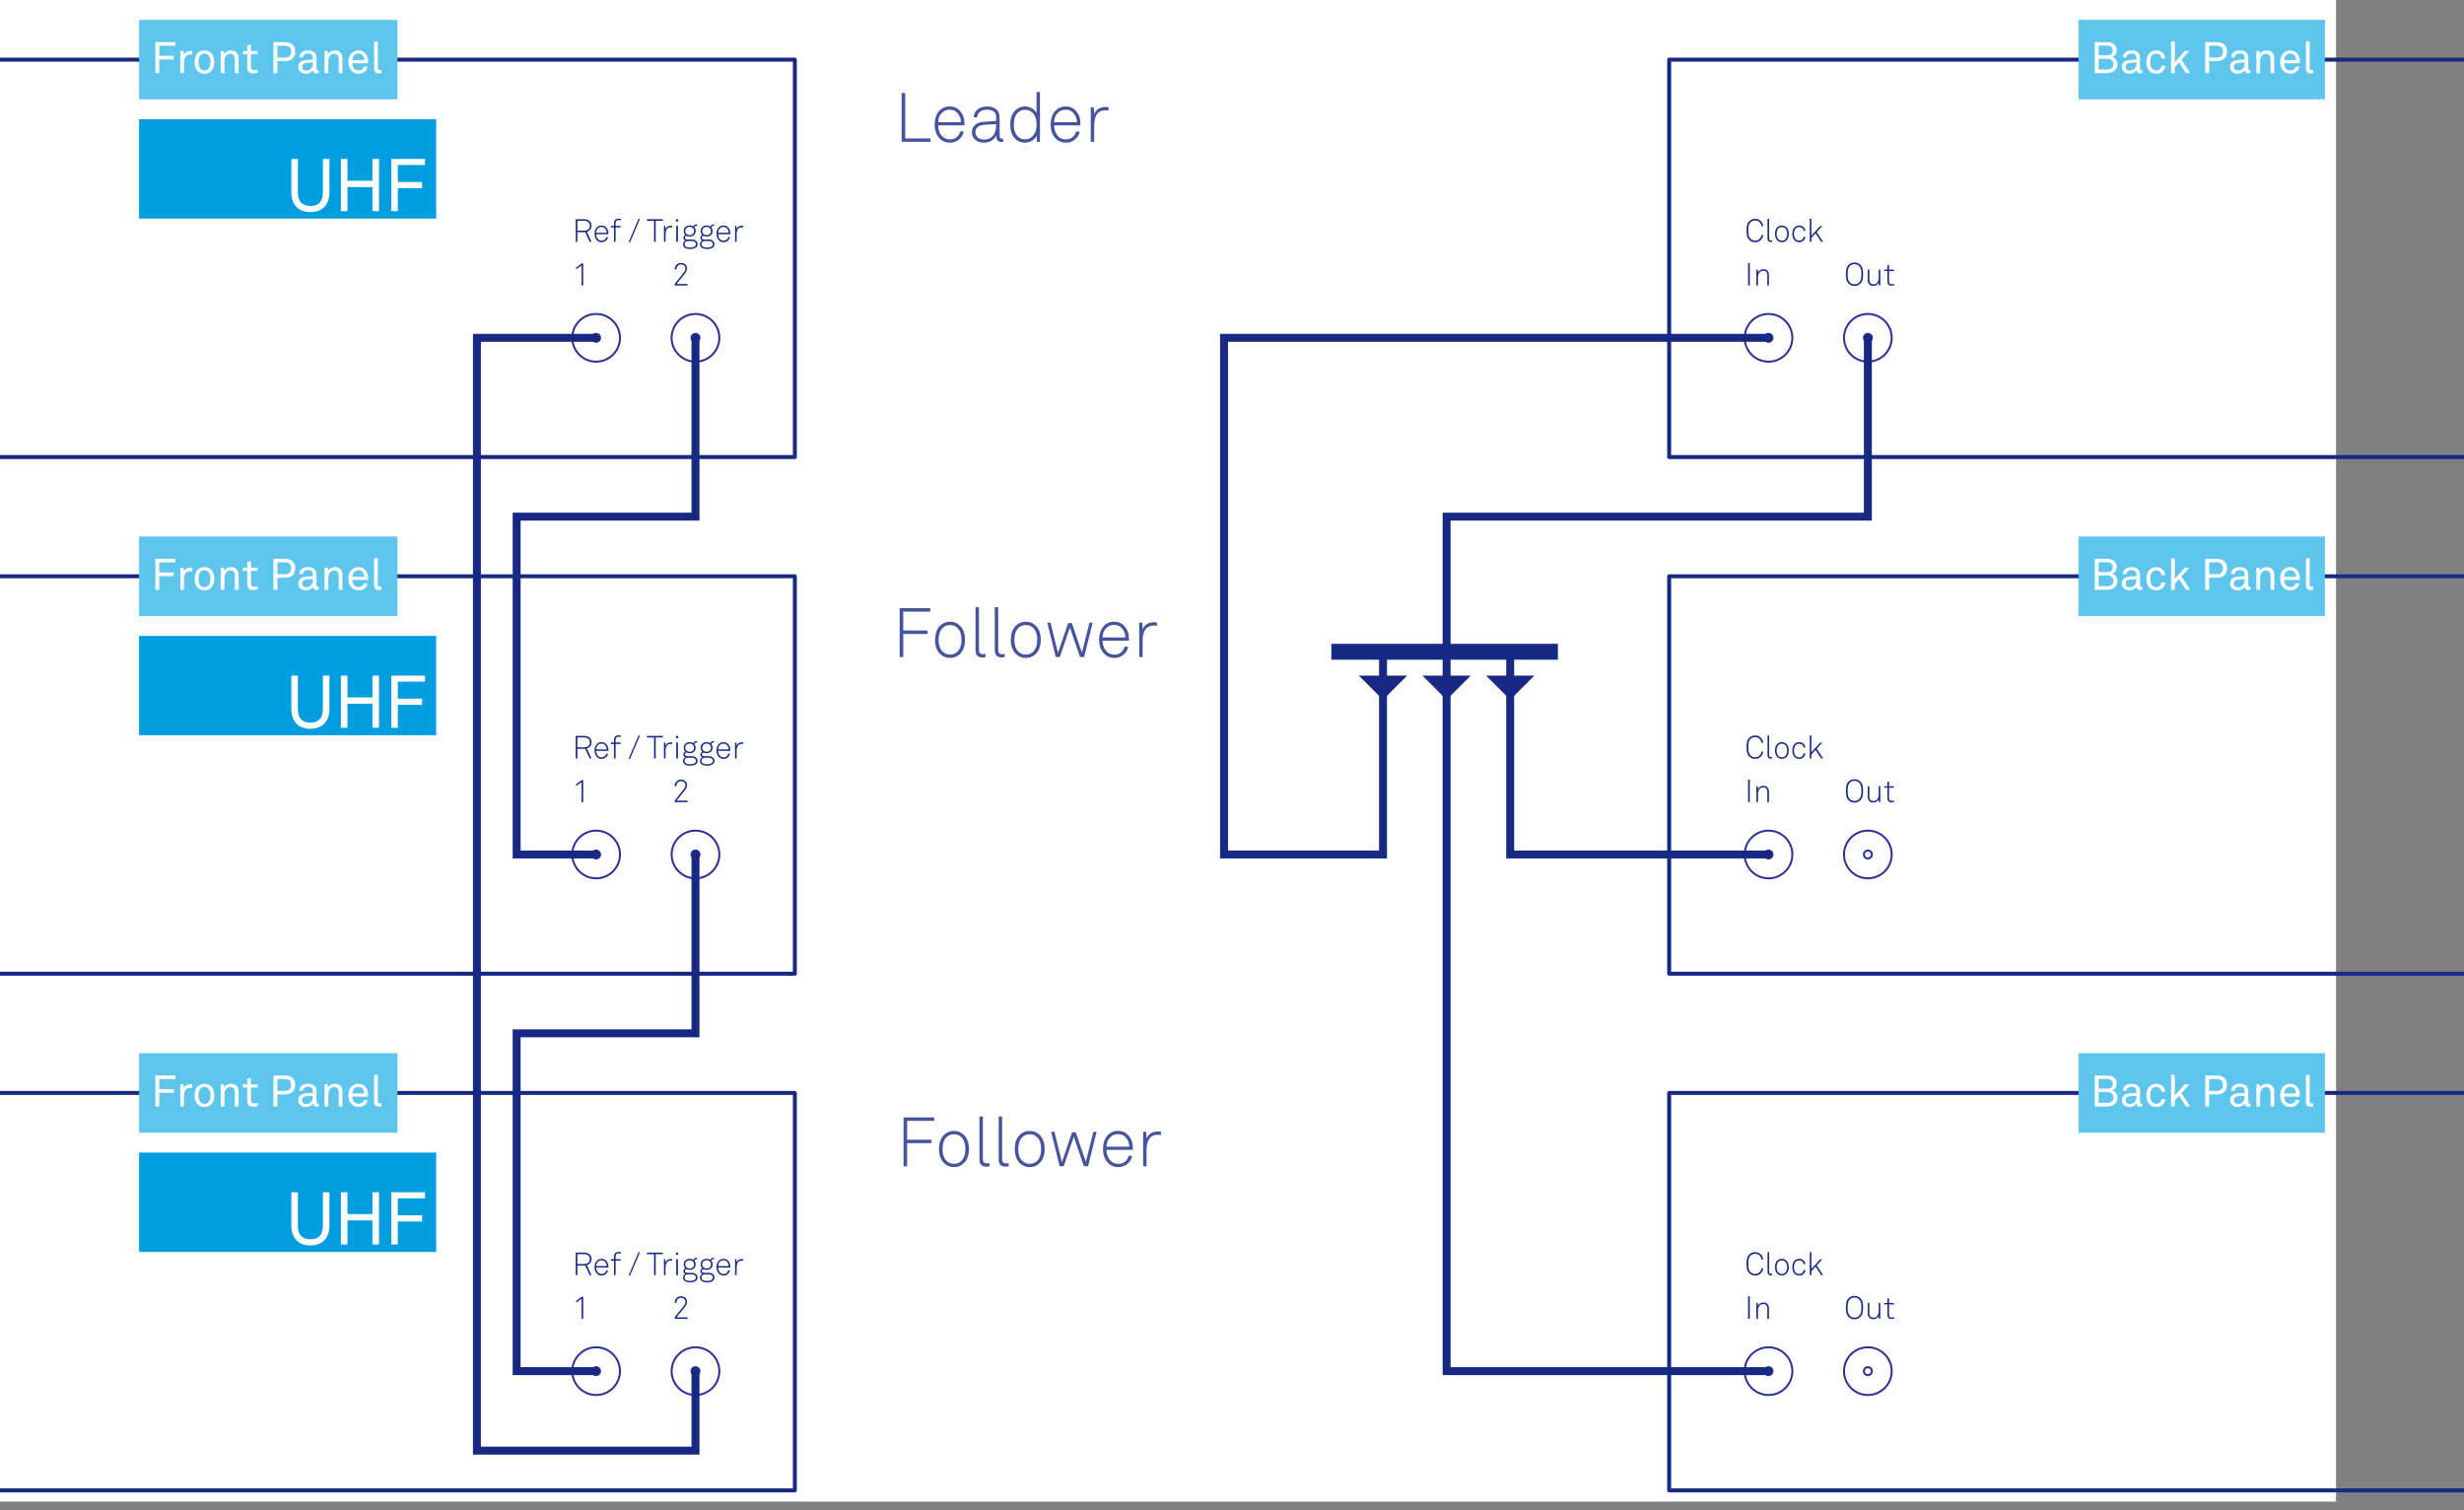 <?xml version="1.0" encoding="UTF-8" standalone="no"?>
<!-- Generator: Adobe Illustrator 14.0.0, SVG Export Plug-In . SVG Version: 6.00 Build 43363)  -->

<svg
   xmlns:dc="http://purl.org/dc/elements/1.1/"
   xmlns:cc="http://creativecommons.org/ns#"
   xmlns:rdf="http://www.w3.org/1999/02/22-rdf-syntax-ns#"
   xmlns:svg="http://www.w3.org/2000/svg"
   xmlns="http://www.w3.org/2000/svg"
   xmlns:xlink="http://www.w3.org/1999/xlink"
   xmlns:sodipodi="http://sodipodi.sourceforge.net/DTD/sodipodi-0.dtd"
   xmlns:inkscape="http://www.inkscape.org/namespaces/inkscape"
   version="1.1"
   id="Layer_1"
   x="0px"
   y="0px"
   width="620px"
   height="380px"
   viewBox="0 0 620 380"
   enable-background="new 0 0 620 380"
   xml:space="preserve"
   sodipodi:docname="functional_mds_cabling (2).svg"
   inkscape:version="0.92.4 (5da689c313, 2019-01-14)"><rect x="0" y="0" width="620" height="380" fill="#808080" stroke="none"/><defs
   id="defs523" /><sodipodi:namedview
   pagecolor="#ffffff"
   bordercolor="#666666"
   borderopacity="1"
   objecttolerance="10"
   gridtolerance="10"
   guidetolerance="10"
   inkscape:pageopacity="0"
   inkscape:pageshadow="2"
   inkscape:window-width="1278"
   inkscape:window-height="1361"
   id="namedview521"
   showgrid="false"
   inkscape:zoom="1.8322581"
   inkscape:cx="337.70342"
   inkscape:cy="255.02975"
   inkscape:window-x="1273"
   inkscape:window-y="0"
   inkscape:window-maximized="0"
   inkscape:current-layer="Layer_1" />
<symbol
   id="BNC"
   viewBox="-7 -6.25 14 12.5">
	<path
   fill="none"
   stroke="#2E3192"
   stroke-width="0.5"
   stroke-linecap="round"
   stroke-linejoin="round"
   stroke-miterlimit="10"
   d="   M6,0c0-3.313-2.687-6-6-6s-6,2.687-6,6s2.687,6,6,6S6,3.313,6,0z"
   id="path2" />
	<path
   fill="none"
   stroke="#2E3192"
   stroke-width="0.5"
   stroke-miterlimit="10"
   d="M1,0c0-0.552-0.448-1-1-1s-1,0.448-1,1   s0.448,1,1,1S1,0.552,1,0z"
   id="path4" />
	<polygon
   display="none"
   fill="none"
   points="-7,6 7,6 7,-6 -7,-6  "
   id="polygon6" />
</symbol>
<g
   id="BGs"
   transform="translate(-32.201,-2.183)">
	<rect
   width="620"
   height="380"
   id="rect9"
   x="0"
   y="0"
   style="fill:#ffffff" />
</g>
<g
   id="Layer_1_1_">
	<g
   id="HF2_Back_Sync">
		<g
   id="Fullwidth">
		</g>
		<g
   id="HF2">
		</g>
	</g>
	<g
   id="Halfwidth">
	</g>
	<g
   id="MF">
	</g>
	<g
   id="Backpanel">
		<rect
   x="35"
   y="30"
   fill="#009DDF"
   width="74.754"
   height="25"
   id="rect17" />
		<g
   id="g25">
			<path
   fill="#FFFFFF"
   d="M82.899,48.31c0,1.618-0.426,2.865-1.278,3.741c-0.852,0.877-2.025,1.315-3.519,1.315     s-2.667-0.438-3.519-1.315c-0.852-0.876-1.278-2.124-1.278-3.741v-8.316h1.648v8.353c0,2.321,1.049,3.482,3.148,3.482     s3.149-1.161,3.149-3.482v-8.353h1.648L82.899,48.31L82.899,48.31z"
   id="path19" />
			<path
   fill="#FFFFFF"
   d="M95.367,53.125h-1.648v-6.056h-6.297v6.056h-1.648V39.994h1.648v5.482h6.297v-5.482h1.648V53.125z"
   id="path21" />
			<path
   fill="#FFFFFF"
   d="M106.95,41.513h-6.853v4.278h6.112v1.556h-6.112v5.778h-1.648V39.994h8.501V41.513z"
   id="path23" />
		</g>
		
			<rect
   x="-1"
   y="15"
   fill="none"
   stroke="#172983"
   stroke-linecap="round"
   stroke-linejoin="round"
   stroke-miterlimit="10"
   width="201"
   height="100"
   id="rect27" />
		<use
   xlink:href="#BNC"
   width="14"
   height="12.5"
   x="-7"
   y="-6.25"
   transform="matrix(1 0 0 -1 150 85)"
   overflow="visible"
   id="use29" />
		<use
   xlink:href="#BNC"
   width="14"
   height="12.5"
   x="-7"
   y="-6.25"
   transform="matrix(1 0 0 -1 175 85)"
   overflow="visible"
   id="use31" />
		<g
   id="g55">
			<path
   fill="#172983"
   d="M148.848,56.796c0,0.368-0.106,0.689-0.319,0.964c-0.214,0.275-0.499,0.46-0.856,0.557l1.152,2.52h-0.456     l-1.112-2.416h-1.976v2.416h-0.416v-5.672h2.071c0.608,0,1.079,0.146,1.412,0.439C148.682,55.897,148.848,56.295,148.848,56.796z      M148.028,57.716c0.259-0.213,0.388-0.52,0.388-0.92s-0.129-0.707-0.388-0.92c-0.259-0.213-0.623-0.32-1.093-0.32h-1.655v2.48     h1.655C147.405,58.036,147.77,57.93,148.028,57.716z"
   id="path33" />
			<path
   fill="#172983"
   d="M153.08,58.668c0,0.032-0.002,0.076-0.004,0.132c-0.003,0.056-0.004,0.101-0.004,0.132h-3.057     c0.011,0.48,0.149,0.88,0.416,1.2c0.24,0.283,0.563,0.424,0.969,0.424c0.356,0,0.647-0.117,0.871-0.352     c0.16-0.171,0.262-0.36,0.305-0.568h0.416c-0.054,0.32-0.203,0.601-0.448,0.84c-0.31,0.31-0.69,0.464-1.144,0.464     c-0.518,0-0.941-0.188-1.272-0.567c-0.342-0.4-0.512-0.907-0.512-1.521c0-0.592,0.131-1.066,0.392-1.424     c0.342-0.464,0.795-0.695,1.36-0.695c0.517,0,0.932,0.19,1.244,0.571C152.924,57.686,153.08,58.14,153.08,58.668z      M152.672,58.563c-0.011-0.399-0.133-0.742-0.368-1.027c-0.234-0.285-0.547-0.428-0.936-0.428c-0.4,0-0.725,0.14-0.973,0.42     c-0.247,0.279-0.371,0.625-0.371,1.035H152.672z"
   id="path35" />
			<path
   fill="#172983"
   d="M156.231,55.42c-0.213-0.032-0.405-0.048-0.576-0.048c-0.507,0-0.76,0.259-0.76,0.775v0.688h1.256v0.368     h-1.256v3.632h-0.4v-3.632h-0.8v-0.368h0.8v-0.704c0-0.32,0.098-0.587,0.292-0.8c0.195-0.213,0.474-0.32,0.836-0.32     c0.214,0,0.416,0.017,0.608,0.048V55.42L156.231,55.42z"
   id="path37" />
			<path
   fill="#172983"
   d="M161.039,55.06l-2.504,5.88h-0.368l2.504-5.88H161.039z"
   id="path39" />
			<path
   fill="#172983"
   d="M166.798,55.563h-1.808v5.272h-0.416v-5.272h-1.8v-0.399h4.023L166.798,55.563L166.798,55.563z"
   id="path41" />
			<path
   fill="#172983"
   d="M169.135,57.22c-0.107-0.026-0.238-0.04-0.393-0.04c-0.24,0-0.446,0.05-0.62,0.148     c-0.173,0.099-0.305,0.234-0.396,0.408c-0.091,0.173-0.156,0.357-0.196,0.552c-0.04,0.195-0.06,0.404-0.06,0.628v1.92h-0.4v-4     h0.352l0.049,0.808c0.085-0.267,0.245-0.475,0.479-0.624c0.234-0.148,0.499-0.224,0.792-0.224c0.176,0,0.307,0.008,0.393,0.024     L169.135,57.22L169.135,57.22z"
   id="path43" />
			<path
   fill="#172983"
   d="M170.646,55.724h-0.561v-0.56h0.561V55.724z M170.582,60.836h-0.424v-4h0.424V60.836z"
   id="path45" />
			<path
   fill="#172983"
   d="M175.519,61.436c0,0.283-0.102,0.531-0.305,0.744c-0.309,0.314-0.837,0.473-1.584,0.473     c-0.688,0-1.184-0.155-1.487-0.465c-0.188-0.197-0.28-0.437-0.28-0.72c0-0.197,0.053-0.381,0.16-0.552     c0.106-0.171,0.253-0.299,0.439-0.384c-0.139-0.037-0.257-0.121-0.355-0.252c-0.098-0.131-0.148-0.266-0.148-0.404     c0-0.32,0.16-0.573,0.48-0.76c-0.267-0.256-0.4-0.584-0.4-0.984c0-0.421,0.142-0.76,0.424-1.016     c0.283-0.256,0.641-0.384,1.072-0.384c0.353,0,0.664,0.09,0.937,0.271c0.048-0.165,0.147-0.297,0.3-0.396     c0.151-0.099,0.321-0.148,0.508-0.148c0.016,0,0.041,0.003,0.076,0.008c0.034,0.006,0.06,0.008,0.076,0.008v0.345     c-0.017,0-0.042-0.003-0.076-0.009c-0.035-0.005-0.061-0.008-0.076-0.008c-0.145,0-0.266,0.039-0.364,0.116     c-0.098,0.077-0.161,0.183-0.188,0.316c0.213,0.245,0.319,0.544,0.319,0.896c0,0.422-0.144,0.758-0.432,1.008     c-0.288,0.251-0.648,0.376-1.08,0.376c-0.299,0-0.565-0.061-0.8-0.184c-0.267,0.102-0.4,0.267-0.4,0.496     c0,0.176,0.094,0.301,0.28,0.376c0.112,0.043,0.291,0.063,0.536,0.063h0.872c0.527,0,0.92,0.131,1.176,0.393     C175.411,60.873,175.519,61.132,175.519,61.436z M175.118,61.436c0-0.191-0.063-0.357-0.192-0.496     c-0.187-0.196-0.509-0.296-0.968-0.296h-1.056c-0.187,0.043-0.344,0.137-0.472,0.28c-0.128,0.145-0.192,0.325-0.192,0.544     c0,0.203,0.072,0.371,0.216,0.504c0.225,0.214,0.619,0.32,1.185,0.32c0.613,0,1.037-0.117,1.271-0.353     C175.049,61.801,175.118,61.633,175.118,61.436z M174.33,58.88c0.211-0.184,0.316-0.434,0.316-0.748s-0.105-0.566-0.316-0.756     s-0.476-0.284-0.796-0.284c-0.32,0-0.584,0.095-0.792,0.284s-0.312,0.441-0.312,0.756s0.104,0.564,0.312,0.748     s0.472,0.276,0.792,0.276C173.854,59.156,174.119,59.063,174.33,58.88z"
   id="path47" />
			<path
   fill="#172983"
   d="M179.782,61.436c0,0.283-0.102,0.531-0.305,0.744c-0.309,0.314-0.837,0.473-1.584,0.473     c-0.688,0-1.184-0.155-1.487-0.465c-0.188-0.197-0.28-0.437-0.28-0.72c0-0.197,0.053-0.381,0.16-0.552     c0.106-0.171,0.253-0.299,0.439-0.384c-0.139-0.037-0.257-0.121-0.355-0.252c-0.098-0.131-0.148-0.266-0.148-0.404     c0-0.32,0.16-0.573,0.48-0.76c-0.267-0.256-0.4-0.584-0.4-0.984c0-0.421,0.142-0.76,0.424-1.016     c0.283-0.256,0.641-0.384,1.072-0.384c0.353,0,0.664,0.09,0.937,0.271c0.048-0.165,0.147-0.297,0.3-0.396     c0.151-0.099,0.321-0.148,0.508-0.148c0.016,0,0.041,0.003,0.076,0.008c0.034,0.006,0.06,0.008,0.076,0.008v0.345     c-0.017,0-0.042-0.003-0.076-0.009c-0.035-0.005-0.061-0.008-0.076-0.008c-0.145,0-0.266,0.039-0.364,0.116     c-0.098,0.077-0.161,0.183-0.188,0.316c0.213,0.245,0.319,0.544,0.319,0.896c0,0.422-0.144,0.758-0.432,1.008     c-0.288,0.251-0.648,0.376-1.08,0.376c-0.299,0-0.565-0.061-0.8-0.184c-0.267,0.102-0.4,0.267-0.4,0.496     c0,0.176,0.094,0.301,0.28,0.376c0.112,0.043,0.291,0.063,0.536,0.063h0.872c0.527,0,0.92,0.131,1.176,0.393     C179.675,60.873,179.782,61.132,179.782,61.436z M179.382,61.436c0-0.191-0.063-0.357-0.192-0.496     c-0.187-0.196-0.509-0.296-0.968-0.296h-1.056c-0.187,0.043-0.344,0.137-0.472,0.28c-0.128,0.145-0.192,0.325-0.192,0.544     c0,0.203,0.072,0.371,0.216,0.504c0.225,0.214,0.619,0.32,1.185,0.32c0.613,0,1.037-0.117,1.271-0.353     C179.313,61.801,179.382,61.633,179.382,61.436z M178.594,58.88c0.211-0.184,0.316-0.434,0.316-0.748s-0.105-0.566-0.316-0.756     c-0.211-0.19-0.476-0.284-0.796-0.284c-0.32,0-0.584,0.095-0.792,0.284s-0.312,0.441-0.312,0.756s0.104,0.564,0.312,0.748     s0.472,0.276,0.792,0.276C178.118,59.156,178.383,59.063,178.594,58.88z"
   id="path49" />
			<path
   fill="#172983"
   d="M183.766,58.668c0,0.032-0.002,0.076-0.004,0.132c-0.003,0.056-0.004,0.101-0.004,0.132h-3.057     c0.011,0.48,0.149,0.88,0.416,1.2c0.24,0.283,0.563,0.424,0.969,0.424c0.356,0,0.647-0.117,0.871-0.352     c0.16-0.171,0.262-0.36,0.305-0.568h0.416c-0.054,0.32-0.203,0.601-0.448,0.84c-0.31,0.31-0.69,0.464-1.144,0.464     c-0.518,0-0.941-0.188-1.272-0.567c-0.342-0.4-0.512-0.907-0.512-1.521c0-0.592,0.131-1.066,0.392-1.424     c0.342-0.464,0.795-0.695,1.36-0.695c0.517,0,0.932,0.19,1.244,0.571C183.609,57.686,183.766,58.14,183.766,58.668z      M183.357,58.563c-0.011-0.399-0.133-0.742-0.368-1.027c-0.234-0.285-0.547-0.428-0.936-0.428c-0.4,0-0.725,0.14-0.973,0.42     c-0.247,0.279-0.371,0.625-0.371,1.035H183.357z"
   id="path51" />
			<path
   fill="#172983"
   d="M187.021,57.22c-0.107-0.026-0.238-0.04-0.393-0.04c-0.24,0-0.446,0.05-0.62,0.148     c-0.173,0.099-0.305,0.234-0.396,0.408c-0.091,0.173-0.156,0.357-0.196,0.552s-0.06,0.404-0.06,0.628v1.92h-0.4v-4h0.352     l0.049,0.808c0.085-0.267,0.245-0.475,0.479-0.624c0.234-0.148,0.499-0.224,0.792-0.224c0.176,0,0.307,0.008,0.393,0.024V57.22     L187.021,57.22z"
   id="path53" />
		</g>
		<g
   id="g59">
			<path
   fill="#172983"
   d="M146.744,71.836h-0.4v-5.064l-1.384,1.017V67.34l1.424-1.063h0.36V71.836z"
   id="path57" />
		</g>
		<g
   id="g63">
			<path
   fill="#172983"
   d="M173.016,71.836h-3.224v-0.432l2.224-2.776c0.299-0.373,0.448-0.73,0.448-1.072     c0-0.314-0.103-0.561-0.308-0.739c-0.206-0.179-0.466-0.269-0.78-0.269c-0.368,0-0.654,0.116-0.86,0.348     c-0.205,0.232-0.308,0.538-0.308,0.916h-0.424c0-0.484,0.144-0.881,0.432-1.188c0.288-0.307,0.675-0.46,1.16-0.46     c0.438,0,0.795,0.125,1.072,0.376c0.277,0.251,0.416,0.589,0.416,1.016c0,0.427-0.182,0.861-0.544,1.305l-2.08,2.592h2.775     L173.016,71.836L173.016,71.836z"
   id="path61" />
		</g>
		<g
   id="Fullwidth_1_">
		</g>
		<g
   id="Frontpanel">
		</g>
		<g
   id="g125">
			
				<rect
   x="420"
   y="15"
   fill="none"
   stroke="#172983"
   stroke-linecap="round"
   stroke-linejoin="round"
   stroke-miterlimit="10"
   width="204"
   height="100"
   id="rect67" />
			<g
   id="g99">
				<use
   xlink:href="#BNC"
   width="14"
   height="12.5"
   x="-7"
   y="-6.25"
   transform="matrix(1 0 0 -1 445 85)"
   overflow="visible"
   id="use69" />
				<use
   xlink:href="#BNC"
   width="14"
   height="12.5"
   x="-7"
   y="-6.25"
   transform="matrix(1 0 0 -1 470 85)"
   overflow="visible"
   id="use71" />
				<g
   id="g83">
					<path
   fill="#172983"
   d="M443.641,59.1c-0.043,0.534-0.25,0.974-0.625,1.32c-0.373,0.347-0.836,0.52-1.393,0.52       c-0.586,0-1.084-0.205-1.494-0.615c-0.271-0.277-0.451-0.606-0.537-0.988c-0.084-0.381-0.127-0.828-0.127-1.34       c0-0.512,0.043-0.957,0.127-1.336c0.086-0.379,0.266-0.707,0.537-0.984c0.41-0.41,0.908-0.616,1.494-0.616       c0.557,0,1.02,0.174,1.393,0.521c0.375,0.347,0.582,0.786,0.625,1.32h-0.434c-0.035-0.427-0.199-0.772-0.486-1.036       c-0.289-0.265-0.654-0.396-1.098-0.396c-0.479,0-0.877,0.163-1.191,0.488c-0.158,0.165-0.281,0.376-0.363,0.632       c-0.082,0.256-0.133,0.481-0.146,0.676c-0.018,0.195-0.023,0.439-0.023,0.732c0,0.288,0.008,0.532,0.023,0.731       c0.016,0.2,0.064,0.429,0.15,0.685s0.209,0.467,0.369,0.632c0.314,0.325,0.709,0.488,1.184,0.488       c0.441,0,0.809-0.132,1.096-0.396c0.289-0.264,0.451-0.609,0.488-1.036h0.432V59.1z"
   id="path73" />
					<path
   fill="#172983"
   d="M445.912,60.836c-0.117,0.032-0.236,0.048-0.359,0.048c-0.533,0-0.801-0.282-0.801-0.848V55.06h0.4       v4.96c0,0.32,0.139,0.48,0.416,0.48c0.154,0,0.27-0.005,0.344-0.016V60.836L445.912,60.836z"
   id="path75" />
					<path
   fill="#172983"
   d="M450.098,58.836c0,0.704-0.189,1.245-0.568,1.624c-0.318,0.32-0.709,0.479-1.168,0.479       s-0.848-0.159-1.168-0.479c-0.379-0.379-0.566-0.92-0.566-1.624s0.188-1.245,0.566-1.624c0.32-0.32,0.709-0.479,1.168-0.479       s0.85,0.159,1.168,0.479C449.906,57.591,450.098,58.132,450.098,58.836z M449.688,58.836c0-0.598-0.148-1.051-0.447-1.36       c-0.225-0.234-0.518-0.352-0.881-0.352c-0.361,0-0.654,0.117-0.879,0.352c-0.299,0.31-0.447,0.763-0.447,1.36       s0.148,1.051,0.447,1.36c0.225,0.234,0.518,0.352,0.879,0.352c0.363,0,0.656-0.117,0.881-0.352       C449.539,59.887,449.688,59.434,449.688,58.836z"
   id="path77" />
					<path
   fill="#172983"
   d="M454.289,59.572c-0.055,0.395-0.225,0.721-0.512,0.979c-0.289,0.259-0.639,0.388-1.049,0.388       c-0.469,0-0.861-0.157-1.176-0.472c-0.373-0.373-0.561-0.917-0.561-1.632s0.188-1.259,0.561-1.632       c0.313-0.314,0.707-0.472,1.176-0.472c0.416,0,0.766,0.123,1.049,0.371c0.281,0.248,0.447,0.575,0.494,0.98h-0.416       c-0.041-0.282-0.166-0.514-0.371-0.692c-0.205-0.179-0.457-0.268-0.756-0.268c-0.373,0-0.67,0.114-0.889,0.344       c-0.293,0.304-0.439,0.76-0.439,1.368c0,0.613,0.146,1.072,0.439,1.376c0.213,0.224,0.51,0.336,0.889,0.336       c0.299,0,0.551-0.092,0.756-0.276s0.332-0.417,0.381-0.699L454.289,59.572L454.289,59.572z"
   id="path79" />
					<path
   fill="#172983"
   d="M458.729,60.836h-0.486l-1.408-2.136l-1.049,1.144v0.992h-0.406V55.06h0.406v4.208l2.248-2.432h0.504       l-1.416,1.544L458.729,60.836z"
   id="path81" />
				</g>
				<g
   id="g89">
					<path
   fill="#172983"
   d="M440.287,71.836h-0.424v-5.672h0.424V71.836z"
   id="path85" />
					<path
   fill="#172983"
   d="M445.104,71.836h-0.4V69.22c0-0.73-0.344-1.096-1.031-1.096c-0.457,0-0.793,0.164-1.008,0.492       c-0.213,0.328-0.318,0.734-0.318,1.22v2h-0.4v-4h0.352l0.049,0.728c0.111-0.25,0.295-0.451,0.549-0.604       c0.252-0.152,0.52-0.228,0.803-0.228c0.453,0,0.803,0.13,1.045,0.392s0.363,0.619,0.363,1.072v2.64H445.104z"
   id="path87" />
				</g>
				<g
   id="g97">
					<path
   fill="#172983"
   d="M468.66,67.64c0.094,0.393,0.141,0.845,0.141,1.356c0,0.511-0.047,0.965-0.141,1.359       c-0.094,0.396-0.283,0.731-0.572,1.009c-0.398,0.384-0.887,0.575-1.455,0.575c-0.57,0-1.057-0.191-1.457-0.575       c-0.287-0.277-0.479-0.613-0.572-1.009c-0.092-0.395-0.139-0.848-0.139-1.359c0-0.511,0.047-0.964,0.139-1.356       c0.094-0.392,0.285-0.727,0.572-1.004c0.4-0.384,0.887-0.576,1.457-0.576c0.568,0,1.057,0.192,1.455,0.576       C468.377,66.913,468.566,67.248,468.66,67.64z M468.367,68.996c0-0.293-0.008-0.54-0.023-0.74c-0.016-0.2-0.07-0.434-0.164-0.7       c-0.092-0.267-0.225-0.482-0.396-0.647c-0.303-0.294-0.688-0.44-1.15-0.44c-0.465,0-0.85,0.146-1.152,0.44       c-0.17,0.165-0.303,0.381-0.395,0.647c-0.094,0.266-0.148,0.5-0.164,0.7c-0.018,0.2-0.023,0.447-0.023,0.74       c0,0.299,0.008,0.547,0.023,0.744c0.014,0.197,0.068,0.431,0.164,0.699c0.094,0.27,0.225,0.487,0.395,0.652       c0.305,0.294,0.689,0.44,1.152,0.44s0.848-0.146,1.15-0.44c0.172-0.165,0.305-0.383,0.396-0.652       c0.094-0.269,0.148-0.502,0.164-0.699C468.359,69.543,468.367,69.295,468.367,68.996z"
   id="path91" />
					<path
   fill="#172983"
   d="M473.137,71.828h-0.354l-0.049-0.729c-0.111,0.251-0.293,0.452-0.543,0.604       c-0.25,0.151-0.52,0.228-0.809,0.228c-0.453,0-0.803-0.13-1.043-0.392c-0.244-0.262-0.365-0.619-0.365-1.072v-2.64h0.4v2.616       c0,0.73,0.344,1.096,1.031,1.096c0.459,0,0.795-0.164,1.008-0.492c0.215-0.328,0.32-0.734,0.32-1.22v-2h0.4v4.001H473.137z"
   id="path93" />
					<path
   fill="#172983"
   d="M476.615,71.796c-0.299,0.064-0.52,0.096-0.664,0.096c-0.688,0-1.031-0.389-1.031-1.168v-2.52h-0.801       v-0.368h0.801v-1.104l0.398-0.097v1.2h1.24v0.368h-1.24v2.504c0,0.262,0.049,0.461,0.146,0.6       c0.096,0.139,0.27,0.208,0.52,0.208c0.16,0,0.371-0.023,0.633-0.071v0.352H476.615z"
   id="path95" />
				</g>
			</g>
			<g
   id="g123">
				<rect
   x="523"
   y="5"
   fill="#5EC5ED"
   width="62"
   height="20"
   id="rect101" />
				<g
   id="g121">
					<path
   fill="#FFFFFF"
   d="M532.799,16.221c0,0.558-0.199,1.045-0.596,1.463c-0.439,0.477-1.092,0.715-1.957,0.715H527.1V10.6       h3.113c0.836,0,1.471,0.238,1.902,0.715c0.338,0.374,0.506,0.807,0.506,1.298c0,0.389-0.098,0.743-0.297,1.062       c-0.197,0.319-0.473,0.541-0.824,0.666c0.396,0.132,0.711,0.374,0.945,0.726C532.682,15.418,532.799,15.803,532.799,16.221z        M531.621,12.69c0-0.389-0.137-0.689-0.406-0.902c-0.271-0.213-0.605-0.319-1.002-0.319h-2.156v2.453h2.189       c0.426,0,0.762-0.101,1.006-0.302C531.498,13.418,531.621,13.108,531.621,12.69z M531.797,16.155       c0-0.418-0.146-0.751-0.439-1.001c-0.293-0.249-0.656-0.374-1.09-0.374h-2.211v2.717h2.189c0.455,0,0.826-0.114,1.115-0.341       C531.652,16.929,531.797,16.595,531.797,16.155z"
   id="path103" />
					<path
   fill="#FFFFFF"
   d="M539.035,18.344c-0.176,0.088-0.381,0.132-0.617,0.132c-0.24,0-0.436-0.081-0.582-0.242       s-0.221-0.363-0.221-0.605h-0.021c-0.16,0.279-0.402,0.5-0.727,0.666s-0.678,0.248-1.066,0.248c-0.602,0-1.07-0.17-1.408-0.512       c-0.336-0.341-0.506-0.742-0.506-1.205c0-0.264,0.057-0.515,0.166-0.753c0.109-0.238,0.32-0.455,0.633-0.649       c0.311-0.194,0.705-0.306,1.182-0.335l1.693-0.099v-0.407c0-0.389-0.094-0.671-0.285-0.847c-0.205-0.19-0.51-0.286-0.912-0.286       c-0.455,0-0.793,0.11-1.014,0.33c-0.184,0.184-0.273,0.407-0.273,0.671h-0.914c0.01-0.455,0.168-0.843,0.484-1.166       c0.373-0.396,0.945-0.594,1.717-0.594c0.996,0,1.648,0.356,1.957,1.067c0.109,0.25,0.166,0.536,0.166,0.858v2.695       c0,0.249,0.104,0.374,0.307,0.374l0.242-0.033V18.344L539.035,18.344z M537.561,16.045v-0.33l-1.496,0.088       c-0.328,0.022-0.615,0.114-0.857,0.275c-0.24,0.161-0.361,0.403-0.361,0.726c0,0.271,0.09,0.499,0.27,0.682       c0.18,0.184,0.457,0.275,0.83,0.275c0.471,0,0.852-0.15,1.145-0.451C537.402,16.988,537.561,16.566,537.561,16.045z"
   id="path105" />
					<path
   fill="#FFFFFF"
   d="M544.844,16.529c-0.045,0.558-0.262,1.027-0.65,1.408c-0.418,0.403-0.953,0.605-1.604,0.605       c-0.881,0-1.561-0.348-2.035-1.045c-0.309-0.455-0.461-1.082-0.461-1.881c0-0.799,0.152-1.426,0.461-1.881       c0.477-0.697,1.15-1.045,2.023-1.045c0.646,0,1.172,0.198,1.584,0.594c0.396,0.389,0.615,0.866,0.66,1.43h-0.947       c-0.043-0.359-0.176-0.649-0.395-0.869c-0.242-0.227-0.543-0.341-0.902-0.341c-0.365,0-0.688,0.121-0.967,0.363       c-0.375,0.315-0.563,0.898-0.563,1.749c0,0.851,0.188,1.434,0.563,1.749c0.277,0.242,0.602,0.363,0.967,0.363       c0.396,0,0.711-0.125,0.947-0.374c0.213-0.22,0.336-0.495,0.373-0.825H544.844z"
   id="path107" />
					<path
   fill="#FFFFFF"
   d="M551.092,18.399h-1.057l-1.736-2.684l-1.068,1.188v1.496h-0.936v-7.942h0.936v5.181l2.52-2.805h1.135       l-1.98,2.2L551.092,18.399z"
   id="path109" />
					<path
   fill="#FFFFFF"
   d="M560.363,12.955c0,0.748-0.217,1.338-0.648,1.771s-1.07,0.649-1.914,0.649h-1.924V18.4h-0.98v-7.799       h2.895c0.887,0,1.547,0.234,1.979,0.704C560.166,11.737,560.363,12.287,560.363,12.955z M559.352,12.955       c0-0.484-0.139-0.849-0.418-1.095c-0.277-0.246-0.666-0.369-1.166-0.369h-1.893v2.992h1.904       C558.826,14.483,559.352,13.974,559.352,12.955z"
   id="path111" />
					<path
   fill="#FFFFFF"
   d="M566.271,18.344c-0.176,0.088-0.381,0.132-0.615,0.132c-0.242,0-0.438-0.081-0.584-0.242       s-0.221-0.363-0.221-0.605h-0.021c-0.16,0.279-0.402,0.5-0.727,0.666c-0.322,0.165-0.678,0.248-1.066,0.248       c-0.602,0-1.07-0.17-1.406-0.512c-0.338-0.341-0.508-0.742-0.508-1.205c0-0.264,0.057-0.515,0.166-0.753       c0.109-0.238,0.32-0.455,0.633-0.649c0.313-0.194,0.705-0.306,1.182-0.335l1.695-0.099v-0.407c0-0.389-0.098-0.671-0.287-0.847       c-0.205-0.19-0.51-0.286-0.912-0.286c-0.455,0-0.793,0.11-1.014,0.33c-0.184,0.184-0.273,0.407-0.273,0.671H561.4       c0.006-0.455,0.168-0.843,0.482-1.166c0.375-0.396,0.945-0.594,1.717-0.594c0.996,0,1.648,0.356,1.957,1.067       c0.109,0.25,0.166,0.536,0.166,0.858v2.695c0,0.249,0.102,0.374,0.309,0.374l0.24-0.033V18.344L566.271,18.344z        M564.799,16.045v-0.33l-1.496,0.088c-0.33,0.022-0.617,0.114-0.857,0.275c-0.242,0.161-0.363,0.403-0.363,0.726       c0,0.271,0.09,0.499,0.27,0.682c0.18,0.184,0.457,0.275,0.83,0.275c0.471,0,0.852-0.15,1.145-0.451       C564.641,16.988,564.799,16.566,564.799,16.045z"
   id="path113" />
					<path
   fill="#FFFFFF"
   d="M572.256,18.399h-0.936v-3.531c0-0.888-0.408-1.331-1.221-1.331c-0.535,0-0.939,0.286-1.211,0.858       c-0.131,0.286-0.197,0.759-0.197,1.419v2.585h-0.936v-5.566h0.813l0.078,0.836c0.139-0.301,0.369-0.539,0.693-0.715       c0.32-0.176,0.65-0.264,0.988-0.264c0.623,0,1.102,0.178,1.432,0.534c0.33,0.355,0.494,0.86,0.494,1.512v3.663H572.256z"
   id="path115" />
					<path
   fill="#FFFFFF"
   d="M578.68,15.363l-0.012,0.561h-3.938c0,0.572,0.18,1.038,0.539,1.397       c0.264,0.264,0.604,0.396,1.023,0.396c0.453,0,0.799-0.121,1.033-0.363c0.152-0.154,0.264-0.355,0.33-0.605h0.912       c-0.08,0.579-0.367,1.038-0.857,1.375c-0.418,0.278-0.891,0.418-1.418,0.418c-0.764,0-1.381-0.279-1.85-0.836       c-0.461-0.535-0.691-1.225-0.691-2.068c0-0.711,0.143-1.305,0.428-1.782c0.205-0.352,0.49-0.634,0.854-0.847       c0.363-0.212,0.779-0.319,1.248-0.319c0.689,0,1.256,0.238,1.693,0.715C578.459,13.934,578.693,14.586,578.68,15.363z        M577.723,15.122c0-0.447-0.113-0.825-0.342-1.133c-0.258-0.337-0.623-0.506-1.1-0.506c-0.479,0-0.848,0.162-1.111,0.484       c-0.264,0.323-0.402,0.708-0.418,1.155H577.723z"
   id="path117" />
					<path
   fill="#FFFFFF"
   d="M582.045,18.399c-0.141,0.044-0.359,0.066-0.66,0.066c-0.777,0-1.166-0.455-1.166-1.364v-6.644h0.936       v6.589c0,0.198,0.039,0.343,0.115,0.435s0.207,0.138,0.391,0.138l0.387-0.011v0.791H582.045z"
   id="path119" />
				</g>
			</g>
		</g>
		<g
   id="UHF">
		</g>
		<g
   id="Ethernet_2_">
		</g>
		<g
   id="Ethernet_3_">
		</g>
		<g
   id="Ethernet_1_">
		</g>
		<g
   id="Ethernet">
		</g>
		<g
   id="Ethernet_4_">
		</g>
		<g
   id="Ethernet_5_">
		</g>
		<rect
   x="35"
   y="160"
   fill="#009DDF"
   width="74.754"
   height="25"
   id="rect134" />
		<g
   id="g142">
			<path
   fill="#FFFFFF"
   d="M82.899,178.31c0,1.618-0.426,2.865-1.278,3.741c-0.852,0.877-2.025,1.314-3.519,1.314     s-2.667-0.438-3.519-1.314c-0.852-0.876-1.278-2.124-1.278-3.741v-8.316h1.648v8.353c0,2.321,1.049,3.482,3.148,3.482     s3.149-1.161,3.149-3.482v-8.353h1.648L82.899,178.31L82.899,178.31z"
   id="path136" />
			<path
   fill="#FFFFFF"
   d="M95.367,183.125h-1.648v-6.056h-6.297v6.056h-1.648v-13.131h1.648v5.482h6.297v-5.482h1.648V183.125z"
   id="path138" />
			<path
   fill="#FFFFFF"
   d="M106.95,171.513h-6.853v4.278h6.112v1.556h-6.112v5.778h-1.648v-13.131h8.501V171.513z"
   id="path140" />
		</g>
		
			<rect
   x="-1"
   y="145"
   fill="none"
   stroke="#172983"
   stroke-linecap="round"
   stroke-linejoin="round"
   stroke-miterlimit="10"
   width="201"
   height="100"
   id="rect144" />
		<use
   xlink:href="#BNC"
   width="14"
   height="12.5"
   x="-7"
   y="-6.25"
   transform="matrix(1 0 0 -1 150 215)"
   overflow="visible"
   id="use146" />
		<use
   xlink:href="#BNC"
   width="14"
   height="12.5"
   x="-7"
   y="-6.25"
   transform="matrix(1 0 0 -1 175 215)"
   overflow="visible"
   id="use148" />
		<g
   id="g172">
			<path
   fill="#172983"
   d="M148.848,186.796c0,0.368-0.106,0.689-0.319,0.964c-0.214,0.275-0.499,0.46-0.856,0.557l1.152,2.52     h-0.456l-1.112-2.416h-1.976v2.416h-0.416v-5.672h2.071c0.608,0,1.079,0.146,1.412,0.439     C148.682,185.897,148.848,186.295,148.848,186.796z M148.028,187.716c0.259-0.213,0.388-0.52,0.388-0.92s-0.129-0.707-0.388-0.92     c-0.259-0.213-0.623-0.32-1.093-0.32h-1.655v2.48h1.655C147.405,188.036,147.77,187.93,148.028,187.716z"
   id="path150" />
			<path
   fill="#172983"
   d="M153.08,188.668c0,0.032-0.002,0.076-0.004,0.132c-0.003,0.056-0.004,0.101-0.004,0.132h-3.057     c0.011,0.48,0.149,0.88,0.416,1.2c0.24,0.283,0.563,0.425,0.969,0.425c0.356,0,0.647-0.118,0.871-0.353     c0.16-0.171,0.262-0.36,0.305-0.568h0.416c-0.054,0.32-0.203,0.601-0.448,0.84c-0.31,0.31-0.69,0.463-1.144,0.463     c-0.518,0-0.941-0.188-1.272-0.566c-0.342-0.4-0.512-0.907-0.512-1.521c0-0.592,0.131-1.066,0.392-1.424     c0.342-0.464,0.795-0.695,1.36-0.695c0.517,0,0.932,0.19,1.244,0.571C152.924,187.686,153.08,188.14,153.08,188.668z      M152.672,188.563c-0.011-0.399-0.133-0.742-0.368-1.027c-0.234-0.285-0.547-0.428-0.936-0.428c-0.4,0-0.725,0.14-0.973,0.42     c-0.247,0.279-0.371,0.625-0.371,1.035H152.672z"
   id="path152" />
			<path
   fill="#172983"
   d="M156.231,185.42c-0.213-0.032-0.405-0.048-0.576-0.048c-0.507,0-0.76,0.259-0.76,0.775v0.688h1.256v0.368     h-1.256v3.632h-0.4v-3.632h-0.8v-0.368h0.8v-0.704c0-0.32,0.098-0.587,0.292-0.8c0.195-0.213,0.474-0.32,0.836-0.32     c0.214,0,0.416,0.017,0.608,0.048V185.42L156.231,185.42z"
   id="path154" />
			<path
   fill="#172983"
   d="M161.039,185.06l-2.504,5.879h-0.368l2.504-5.879H161.039z"
   id="path156" />
			<path
   fill="#172983"
   d="M166.798,185.563h-1.808v5.272h-0.416v-5.272h-1.8v-0.399h4.023L166.798,185.563L166.798,185.563z"
   id="path158" />
			<path
   fill="#172983"
   d="M169.135,187.22c-0.107-0.026-0.238-0.04-0.393-0.04c-0.24,0-0.446,0.05-0.62,0.148     c-0.173,0.099-0.305,0.234-0.396,0.408c-0.091,0.173-0.156,0.357-0.196,0.552c-0.04,0.195-0.06,0.404-0.06,0.628v1.92h-0.4v-4     h0.352l0.049,0.808c0.085-0.267,0.245-0.475,0.479-0.624c0.234-0.148,0.499-0.224,0.792-0.224c0.176,0,0.307,0.008,0.393,0.024     L169.135,187.22L169.135,187.22z"
   id="path160" />
			<path
   fill="#172983"
   d="M170.646,185.724h-0.561v-0.56h0.561V185.724z M170.582,190.836h-0.424v-4h0.424V190.836z"
   id="path162" />
			<path
   fill="#172983"
   d="M175.519,191.436c0,0.283-0.102,0.531-0.305,0.744c-0.309,0.314-0.837,0.473-1.584,0.473     c-0.688,0-1.184-0.154-1.487-0.465c-0.188-0.196-0.28-0.437-0.28-0.719c0-0.197,0.053-0.382,0.16-0.553     c0.106-0.171,0.253-0.299,0.439-0.385c-0.139-0.036-0.257-0.12-0.355-0.251c-0.098-0.131-0.148-0.266-0.148-0.404     c0-0.32,0.16-0.573,0.48-0.76c-0.267-0.256-0.4-0.584-0.4-0.984c0-0.421,0.142-0.76,0.424-1.016     c0.283-0.256,0.641-0.384,1.072-0.384c0.353,0,0.664,0.09,0.937,0.271c0.048-0.165,0.147-0.297,0.3-0.396     c0.151-0.099,0.321-0.148,0.508-0.148c0.016,0,0.041,0.003,0.076,0.008c0.034,0.006,0.06,0.008,0.076,0.008v0.345     c-0.017,0-0.042-0.003-0.076-0.009c-0.035-0.005-0.061-0.008-0.076-0.008c-0.145,0-0.266,0.039-0.364,0.116     c-0.098,0.077-0.161,0.183-0.188,0.316c0.213,0.245,0.319,0.544,0.319,0.896c0,0.422-0.144,0.758-0.432,1.008     c-0.288,0.251-0.648,0.376-1.08,0.376c-0.299,0-0.565-0.061-0.8-0.184c-0.267,0.102-0.4,0.267-0.4,0.496     c0,0.176,0.094,0.301,0.28,0.376c0.112,0.043,0.291,0.063,0.536,0.063h0.872c0.527,0,0.92,0.131,1.176,0.393     C175.411,190.873,175.519,191.132,175.519,191.436z M175.118,191.436c0-0.19-0.063-0.356-0.192-0.496     c-0.187-0.195-0.509-0.295-0.968-0.295h-1.056c-0.187,0.043-0.344,0.137-0.472,0.279c-0.128,0.145-0.192,0.325-0.192,0.545     c0,0.202,0.072,0.37,0.216,0.504c0.225,0.213,0.619,0.319,1.185,0.319c0.613,0,1.037-0.117,1.271-0.353     C175.049,191.801,175.118,191.633,175.118,191.436z M174.33,188.88c0.211-0.184,0.316-0.434,0.316-0.748     s-0.105-0.566-0.316-0.756s-0.476-0.284-0.796-0.284c-0.32,0-0.584,0.095-0.792,0.284s-0.312,0.441-0.312,0.756     s0.104,0.564,0.312,0.748s0.472,0.276,0.792,0.276C173.854,189.156,174.119,189.063,174.33,188.88z"
   id="path164" />
			<path
   fill="#172983"
   d="M179.782,191.436c0,0.283-0.102,0.531-0.305,0.744c-0.309,0.314-0.837,0.473-1.584,0.473     c-0.688,0-1.184-0.154-1.487-0.465c-0.188-0.196-0.28-0.437-0.28-0.719c0-0.197,0.053-0.382,0.16-0.553     c0.106-0.171,0.253-0.299,0.439-0.385c-0.139-0.036-0.257-0.12-0.355-0.251c-0.098-0.131-0.148-0.266-0.148-0.404     c0-0.32,0.16-0.573,0.48-0.76c-0.267-0.256-0.4-0.584-0.4-0.984c0-0.421,0.142-0.76,0.424-1.016     c0.283-0.256,0.641-0.384,1.072-0.384c0.353,0,0.664,0.09,0.937,0.271c0.048-0.165,0.147-0.297,0.3-0.396     c0.151-0.099,0.321-0.148,0.508-0.148c0.016,0,0.041,0.003,0.076,0.008c0.034,0.006,0.06,0.008,0.076,0.008v0.345     c-0.017,0-0.042-0.003-0.076-0.009c-0.035-0.005-0.061-0.008-0.076-0.008c-0.145,0-0.266,0.039-0.364,0.116     c-0.098,0.077-0.161,0.183-0.188,0.316c0.213,0.245,0.319,0.544,0.319,0.896c0,0.422-0.144,0.758-0.432,1.008     c-0.288,0.251-0.648,0.376-1.08,0.376c-0.299,0-0.565-0.061-0.8-0.184c-0.267,0.102-0.4,0.267-0.4,0.496     c0,0.176,0.094,0.301,0.28,0.376c0.112,0.043,0.291,0.063,0.536,0.063h0.872c0.527,0,0.92,0.131,1.176,0.393     C179.675,190.873,179.782,191.132,179.782,191.436z M179.382,191.436c0-0.19-0.063-0.356-0.192-0.496     c-0.187-0.195-0.509-0.295-0.968-0.295h-1.056c-0.187,0.043-0.344,0.137-0.472,0.279c-0.128,0.145-0.192,0.325-0.192,0.545     c0,0.202,0.072,0.37,0.216,0.504c0.225,0.213,0.619,0.319,1.185,0.319c0.613,0,1.037-0.117,1.271-0.353     C179.313,191.801,179.382,191.633,179.382,191.436z M178.594,188.88c0.211-0.184,0.316-0.434,0.316-0.748     s-0.105-0.566-0.316-0.756c-0.211-0.19-0.476-0.284-0.796-0.284c-0.32,0-0.584,0.095-0.792,0.284s-0.312,0.441-0.312,0.756     s0.104,0.564,0.312,0.748s0.472,0.276,0.792,0.276C178.118,189.156,178.383,189.063,178.594,188.88z"
   id="path166" />
			<path
   fill="#172983"
   d="M183.766,188.668c0,0.032-0.002,0.076-0.004,0.132c-0.003,0.056-0.004,0.101-0.004,0.132h-3.057     c0.011,0.48,0.149,0.88,0.416,1.2c0.24,0.283,0.563,0.425,0.969,0.425c0.356,0,0.647-0.118,0.871-0.353     c0.16-0.171,0.262-0.36,0.305-0.568h0.416c-0.054,0.32-0.203,0.601-0.448,0.84c-0.31,0.31-0.69,0.463-1.144,0.463     c-0.518,0-0.941-0.188-1.272-0.566c-0.342-0.4-0.512-0.907-0.512-1.521c0-0.592,0.131-1.066,0.392-1.424     c0.342-0.464,0.795-0.695,1.36-0.695c0.517,0,0.932,0.19,1.244,0.571C183.609,187.686,183.766,188.14,183.766,188.668z      M183.357,188.563c-0.011-0.399-0.133-0.742-0.368-1.027c-0.234-0.285-0.547-0.428-0.936-0.428c-0.4,0-0.725,0.14-0.973,0.42     c-0.247,0.279-0.371,0.625-0.371,1.035H183.357z"
   id="path168" />
			<path
   fill="#172983"
   d="M187.021,187.22c-0.107-0.026-0.238-0.04-0.393-0.04c-0.24,0-0.446,0.05-0.62,0.148     c-0.173,0.099-0.305,0.234-0.396,0.408c-0.091,0.173-0.156,0.357-0.196,0.552s-0.06,0.404-0.06,0.628v1.92h-0.4v-4h0.352     l0.049,0.808c0.085-0.267,0.245-0.475,0.479-0.624c0.234-0.148,0.499-0.224,0.792-0.224c0.176,0,0.307,0.008,0.393,0.024V187.22     L187.021,187.22z"
   id="path170" />
		</g>
		<g
   id="g176">
			<path
   fill="#172983"
   d="M146.744,201.836h-0.4v-5.064l-1.384,1.018v-0.448l1.424-1.063h0.36V201.836z"
   id="path174" />
		</g>
		<g
   id="g180">
			<path
   fill="#172983"
   d="M173.016,201.836h-3.224v-0.432l2.224-2.776c0.299-0.373,0.448-0.729,0.448-1.071     c0-0.314-0.103-0.562-0.308-0.74c-0.206-0.178-0.466-0.269-0.78-0.269c-0.368,0-0.654,0.116-0.86,0.349     c-0.205,0.231-0.308,0.537-0.308,0.916h-0.424c0-0.484,0.144-0.881,0.432-1.188c0.288-0.308,0.675-0.46,1.16-0.46     c0.438,0,0.795,0.125,1.072,0.376c0.277,0.251,0.416,0.589,0.416,1.017c0,0.426-0.182,0.86-0.544,1.305l-2.08,2.592h2.775     L173.016,201.836L173.016,201.836z"
   id="path178" />
		</g>
		<rect
   x="35"
   y="290"
   fill="#009DDF"
   width="74.754"
   height="25"
   id="rect182" />
		<g
   id="g190">
			<path
   fill="#FFFFFF"
   d="M82.899,308.311c0,1.617-0.426,2.863-1.278,3.74s-2.025,1.314-3.519,1.314s-2.667-0.438-3.519-1.314     s-1.278-2.123-1.278-3.74v-8.315h1.648v8.353c0,2.321,1.049,3.481,3.148,3.481s3.149-1.16,3.149-3.481v-8.353h1.648     L82.899,308.311L82.899,308.311z"
   id="path184" />
			<path
   fill="#FFFFFF"
   d="M95.367,313.125h-1.648v-6.057h-6.297v6.057h-1.648v-13.131h1.648v5.482h6.297v-5.482h1.648V313.125z"
   id="path186" />
			<path
   fill="#FFFFFF"
   d="M106.95,301.514h-6.853v4.277h6.112v1.557h-6.112v5.777h-1.648v-13.131h8.501V301.514z"
   id="path188" />
		</g>
		
			<rect
   x="-1"
   y="275"
   fill="none"
   stroke="#172983"
   stroke-linecap="round"
   stroke-linejoin="round"
   stroke-miterlimit="10"
   width="201"
   height="100"
   id="rect192" />
		<use
   xlink:href="#BNC"
   width="14"
   height="12.5"
   x="-7"
   y="-6.25"
   transform="matrix(1 0 0 -1 150 345)"
   overflow="visible"
   id="use194" />
		<use
   xlink:href="#BNC"
   width="14"
   height="12.5"
   x="-7"
   y="-6.25"
   transform="matrix(1 0 0 -1 175 345)"
   overflow="visible"
   id="use196" />
		<g
   id="g220">
			<path
   fill="#172983"
   d="M148.848,316.796c0,0.368-0.106,0.688-0.319,0.964c-0.214,0.275-0.499,0.461-0.856,0.557l1.152,2.521     h-0.456l-1.112-2.416h-1.976v2.416h-0.416v-5.672h2.071c0.608,0,1.079,0.146,1.412,0.438     C148.682,315.896,148.848,316.295,148.848,316.796z M148.028,317.716c0.259-0.213,0.388-0.521,0.388-0.92     s-0.129-0.707-0.388-0.92c-0.259-0.213-0.623-0.319-1.093-0.319h-1.655v2.479h1.655     C147.405,318.036,147.77,317.93,148.028,317.716z"
   id="path198" />
			<path
   fill="#172983"
   d="M153.08,318.668c0,0.032-0.002,0.076-0.004,0.132c-0.003,0.056-0.004,0.101-0.004,0.132h-3.057     c0.011,0.48,0.149,0.881,0.416,1.2c0.24,0.283,0.563,0.425,0.969,0.425c0.356,0,0.647-0.117,0.871-0.353     c0.16-0.171,0.262-0.36,0.305-0.567h0.416c-0.054,0.319-0.203,0.6-0.448,0.84c-0.31,0.31-0.69,0.463-1.144,0.463     c-0.518,0-0.941-0.188-1.272-0.566c-0.342-0.4-0.512-0.907-0.512-1.521c0-0.592,0.131-1.065,0.392-1.424     c0.342-0.464,0.795-0.695,1.36-0.695c0.517,0,0.932,0.19,1.244,0.572C152.924,317.686,153.08,318.141,153.08,318.668z      M152.672,318.563c-0.011-0.398-0.133-0.742-0.368-1.026c-0.234-0.285-0.547-0.429-0.936-0.429c-0.4,0-0.725,0.141-0.973,0.42     c-0.247,0.279-0.371,0.625-0.371,1.035H152.672z"
   id="path200" />
			<path
   fill="#172983"
   d="M156.231,315.42c-0.213-0.031-0.405-0.048-0.576-0.048c-0.507,0-0.76,0.259-0.76,0.774v0.688h1.256v0.368     h-1.256v3.632h-0.4v-3.632h-0.8v-0.368h0.8v-0.704c0-0.32,0.098-0.587,0.292-0.8c0.195-0.213,0.474-0.319,0.836-0.319     c0.214,0,0.416,0.016,0.608,0.047V315.42L156.231,315.42z"
   id="path202" />
			<path
   fill="#172983"
   d="M161.039,315.061l-2.504,5.879h-0.368l2.504-5.879H161.039z"
   id="path204" />
			<path
   fill="#172983"
   d="M166.798,315.563h-1.808v5.272h-0.416v-5.272h-1.8v-0.398h4.023L166.798,315.563L166.798,315.563z"
   id="path206" />
			<path
   fill="#172983"
   d="M169.135,317.221c-0.107-0.027-0.238-0.041-0.393-0.041c-0.24,0-0.446,0.051-0.62,0.148     c-0.173,0.1-0.305,0.234-0.396,0.408c-0.091,0.173-0.156,0.357-0.196,0.552c-0.04,0.194-0.06,0.403-0.06,0.628v1.92h-0.4v-4     h0.352l0.049,0.809c0.085-0.268,0.245-0.476,0.479-0.625c0.234-0.147,0.499-0.224,0.792-0.224c0.176,0,0.307,0.009,0.393,0.024     L169.135,317.221L169.135,317.221z"
   id="path208" />
			<path
   fill="#172983"
   d="M170.646,315.725h-0.561v-0.561h0.561V315.725z M170.582,320.836h-0.424v-4h0.424V320.836z"
   id="path210" />
			<path
   fill="#172983"
   d="M175.519,321.436c0,0.283-0.102,0.531-0.305,0.744c-0.309,0.314-0.837,0.473-1.584,0.473     c-0.688,0-1.184-0.154-1.487-0.465c-0.188-0.197-0.28-0.437-0.28-0.719c0-0.197,0.053-0.382,0.16-0.553     c0.106-0.171,0.253-0.299,0.439-0.385c-0.139-0.036-0.257-0.12-0.355-0.252c-0.098-0.131-0.148-0.266-0.148-0.403     c0-0.319,0.16-0.573,0.48-0.761c-0.267-0.256-0.4-0.584-0.4-0.983c0-0.421,0.142-0.76,0.424-1.017     c0.283-0.256,0.641-0.383,1.072-0.383c0.353,0,0.664,0.09,0.937,0.271c0.048-0.165,0.147-0.297,0.3-0.396     c0.151-0.1,0.321-0.148,0.508-0.148c0.016,0,0.041,0.003,0.076,0.008c0.034,0.006,0.06,0.008,0.076,0.008v0.346     c-0.017,0-0.042-0.004-0.076-0.01c-0.035-0.004-0.061-0.008-0.076-0.008c-0.145,0-0.266,0.039-0.364,0.116     s-0.161,0.183-0.188,0.315c0.213,0.246,0.319,0.545,0.319,0.896c0,0.422-0.144,0.758-0.432,1.008     c-0.288,0.252-0.648,0.377-1.08,0.377c-0.299,0-0.565-0.062-0.8-0.185c-0.267,0.103-0.4,0.267-0.4,0.496     c0,0.176,0.094,0.301,0.28,0.376c0.112,0.043,0.291,0.063,0.536,0.063h0.872c0.527,0,0.92,0.131,1.176,0.393     C175.411,320.873,175.519,321.132,175.519,321.436z M175.118,321.436c0-0.19-0.063-0.356-0.192-0.496     c-0.187-0.195-0.509-0.295-0.968-0.295h-1.056c-0.187,0.043-0.344,0.137-0.472,0.279c-0.128,0.145-0.192,0.325-0.192,0.545     c0,0.202,0.072,0.37,0.216,0.504c0.225,0.213,0.619,0.319,1.185,0.319c0.613,0,1.037-0.116,1.271-0.353     C175.049,321.801,175.118,321.633,175.118,321.436z M174.33,318.88c0.211-0.185,0.316-0.435,0.316-0.748     s-0.105-0.565-0.316-0.756s-0.476-0.284-0.796-0.284c-0.32,0-0.584,0.096-0.792,0.284s-0.312,0.44-0.312,0.756     s0.104,0.563,0.312,0.748s0.472,0.276,0.792,0.276C173.854,319.156,174.119,319.063,174.33,318.88z"
   id="path212" />
			<path
   fill="#172983"
   d="M179.782,321.436c0,0.283-0.102,0.531-0.305,0.744c-0.309,0.314-0.837,0.473-1.584,0.473     c-0.688,0-1.184-0.154-1.487-0.465c-0.188-0.197-0.28-0.437-0.28-0.719c0-0.197,0.053-0.382,0.16-0.553     c0.106-0.171,0.253-0.299,0.439-0.385c-0.139-0.036-0.257-0.12-0.355-0.252c-0.098-0.131-0.148-0.266-0.148-0.403     c0-0.319,0.16-0.573,0.48-0.761c-0.267-0.256-0.4-0.584-0.4-0.983c0-0.421,0.142-0.76,0.424-1.017     c0.283-0.256,0.641-0.383,1.072-0.383c0.353,0,0.664,0.09,0.937,0.271c0.048-0.165,0.147-0.297,0.3-0.396     c0.151-0.1,0.321-0.148,0.508-0.148c0.016,0,0.041,0.003,0.076,0.008c0.034,0.006,0.06,0.008,0.076,0.008v0.346     c-0.017,0-0.042-0.004-0.076-0.01c-0.035-0.004-0.061-0.008-0.076-0.008c-0.145,0-0.266,0.039-0.364,0.116     c-0.098,0.077-0.161,0.183-0.188,0.315c0.213,0.246,0.319,0.545,0.319,0.896c0,0.422-0.144,0.758-0.432,1.008     c-0.288,0.252-0.648,0.377-1.08,0.377c-0.299,0-0.565-0.062-0.8-0.185c-0.267,0.103-0.4,0.267-0.4,0.496     c0,0.176,0.094,0.301,0.28,0.376c0.112,0.043,0.291,0.063,0.536,0.063h0.872c0.527,0,0.92,0.131,1.176,0.393     C179.675,320.873,179.782,321.132,179.782,321.436z M179.382,321.436c0-0.19-0.063-0.356-0.192-0.496     c-0.187-0.195-0.509-0.295-0.968-0.295h-1.056c-0.187,0.043-0.344,0.137-0.472,0.279c-0.128,0.145-0.192,0.325-0.192,0.545     c0,0.202,0.072,0.37,0.216,0.504c0.225,0.213,0.619,0.319,1.185,0.319c0.613,0,1.037-0.116,1.271-0.353     C179.313,321.801,179.382,321.633,179.382,321.436z M178.594,318.88c0.211-0.185,0.316-0.435,0.316-0.748     s-0.105-0.565-0.316-0.756c-0.211-0.19-0.476-0.284-0.796-0.284c-0.32,0-0.584,0.096-0.792,0.284s-0.312,0.44-0.312,0.756     s0.104,0.563,0.312,0.748s0.472,0.276,0.792,0.276C178.118,319.156,178.383,319.063,178.594,318.88z"
   id="path214" />
			<path
   fill="#172983"
   d="M183.766,318.668c0,0.032-0.002,0.076-0.004,0.132c-0.003,0.056-0.004,0.101-0.004,0.132h-3.057     c0.011,0.48,0.149,0.881,0.416,1.2c0.24,0.283,0.563,0.425,0.969,0.425c0.356,0,0.647-0.117,0.871-0.353     c0.16-0.171,0.262-0.36,0.305-0.567h0.416c-0.054,0.319-0.203,0.6-0.448,0.84c-0.31,0.31-0.69,0.463-1.144,0.463     c-0.518,0-0.941-0.188-1.272-0.566c-0.342-0.4-0.512-0.907-0.512-1.521c0-0.592,0.131-1.065,0.392-1.424     c0.342-0.464,0.795-0.695,1.36-0.695c0.517,0,0.932,0.19,1.244,0.572C183.609,317.686,183.766,318.141,183.766,318.668z      M183.357,318.563c-0.011-0.398-0.133-0.742-0.368-1.026c-0.234-0.285-0.547-0.429-0.936-0.429c-0.4,0-0.725,0.141-0.973,0.42     c-0.247,0.279-0.371,0.625-0.371,1.035H183.357z"
   id="path216" />
			<path
   fill="#172983"
   d="M187.021,317.221c-0.107-0.027-0.238-0.041-0.393-0.041c-0.24,0-0.446,0.051-0.62,0.148     c-0.173,0.1-0.305,0.234-0.396,0.408c-0.091,0.173-0.156,0.357-0.196,0.552s-0.06,0.403-0.06,0.628v1.92h-0.4v-4h0.352     l0.049,0.809c0.085-0.268,0.245-0.476,0.479-0.625c0.234-0.147,0.499-0.224,0.792-0.224c0.176,0,0.307,0.009,0.393,0.024V317.221     L187.021,317.221z"
   id="path218" />
		</g>
		<g
   id="g224">
			<path
   fill="#172983"
   d="M146.744,331.836h-0.4v-5.064l-1.384,1.018v-0.448l1.424-1.063h0.36V331.836z"
   id="path222" />
		</g>
		<g
   id="g228">
			<path
   fill="#172983"
   d="M173.016,331.836h-3.224v-0.432l2.224-2.776c0.299-0.373,0.448-0.729,0.448-1.071     c0-0.314-0.103-0.562-0.308-0.74c-0.206-0.178-0.466-0.269-0.78-0.269c-0.368,0-0.654,0.116-0.86,0.349     c-0.205,0.231-0.308,0.537-0.308,0.916h-0.424c0-0.484,0.144-0.881,0.432-1.188c0.288-0.308,0.675-0.46,1.16-0.46     c0.438,0,0.795,0.125,1.072,0.376c0.277,0.251,0.416,0.589,0.416,1.017c0,0.426-0.182,0.86-0.544,1.305l-2.08,2.592h2.775     L173.016,331.836L173.016,331.836z"
   id="path226" />
		</g>
		<g
   id="g288">
			
				<rect
   x="420"
   y="145"
   fill="none"
   stroke="#172983"
   stroke-linecap="round"
   stroke-linejoin="round"
   stroke-miterlimit="10"
   width="204"
   height="100"
   id="rect230" />
			<g
   id="g262">
				<use
   xlink:href="#BNC"
   width="14"
   height="12.5"
   x="-7"
   y="-6.25"
   transform="matrix(1 0 0 -1 445 215)"
   overflow="visible"
   id="use232" />
				<use
   xlink:href="#BNC"
   width="14"
   height="12.5"
   x="-7"
   y="-6.25"
   transform="matrix(1 0 0 -1 470 215)"
   overflow="visible"
   id="use234" />
				<g
   id="g246">
					<path
   fill="#172983"
   d="M443.641,189.1c-0.043,0.534-0.25,0.974-0.625,1.32c-0.373,0.348-0.836,0.52-1.393,0.52       c-0.586,0-1.084-0.205-1.494-0.614c-0.271-0.277-0.451-0.606-0.537-0.988c-0.084-0.381-0.127-0.828-0.127-1.34       s0.043-0.957,0.127-1.336c0.086-0.379,0.266-0.707,0.537-0.984c0.41-0.41,0.908-0.616,1.494-0.616       c0.557,0,1.02,0.174,1.393,0.521c0.375,0.347,0.582,0.786,0.625,1.32h-0.434c-0.035-0.427-0.199-0.772-0.486-1.036       c-0.289-0.265-0.654-0.396-1.098-0.396c-0.479,0-0.877,0.163-1.191,0.488c-0.158,0.165-0.281,0.376-0.363,0.632       c-0.082,0.256-0.133,0.481-0.146,0.676c-0.018,0.195-0.023,0.439-0.023,0.732c0,0.288,0.008,0.532,0.023,0.731       c0.016,0.2,0.064,0.429,0.15,0.685s0.209,0.467,0.369,0.632c0.314,0.325,0.709,0.488,1.184,0.488       c0.441,0,0.809-0.132,1.096-0.396c0.289-0.264,0.451-0.609,0.488-1.036h0.432V189.1z"
   id="path236" />
					<path
   fill="#172983"
   d="M445.912,190.836c-0.117,0.032-0.236,0.049-0.359,0.049c-0.533,0-0.801-0.283-0.801-0.849v-4.977h0.4       v4.96c0,0.32,0.139,0.48,0.416,0.48c0.154,0,0.27-0.005,0.344-0.016V190.836L445.912,190.836z"
   id="path238" />
					<path
   fill="#172983"
   d="M450.098,188.836c0,0.704-0.189,1.245-0.568,1.624c-0.318,0.319-0.709,0.479-1.168,0.479       s-0.848-0.16-1.168-0.479c-0.379-0.379-0.566-0.92-0.566-1.624s0.188-1.245,0.566-1.624c0.32-0.32,0.709-0.479,1.168-0.479       s0.85,0.159,1.168,0.479C449.906,187.591,450.098,188.132,450.098,188.836z M449.688,188.836c0-0.598-0.148-1.051-0.447-1.36       c-0.225-0.234-0.518-0.352-0.881-0.352c-0.361,0-0.654,0.117-0.879,0.352c-0.299,0.31-0.447,0.763-0.447,1.36       s0.148,1.051,0.447,1.36c0.225,0.234,0.518,0.352,0.879,0.352c0.363,0,0.656-0.117,0.881-0.352       C449.539,189.887,449.688,189.434,449.688,188.836z"
   id="path240" />
					<path
   fill="#172983"
   d="M454.289,189.572c-0.055,0.396-0.225,0.721-0.512,0.979c-0.289,0.26-0.639,0.389-1.049,0.389       c-0.469,0-0.861-0.158-1.176-0.472c-0.373-0.373-0.561-0.917-0.561-1.632s0.188-1.259,0.561-1.632       c0.313-0.314,0.707-0.472,1.176-0.472c0.416,0,0.766,0.123,1.049,0.371c0.281,0.248,0.447,0.575,0.494,0.98h-0.416       c-0.041-0.282-0.166-0.514-0.371-0.692c-0.205-0.179-0.457-0.268-0.756-0.268c-0.373,0-0.67,0.114-0.889,0.344       c-0.293,0.304-0.439,0.76-0.439,1.368c0,0.613,0.146,1.072,0.439,1.376c0.213,0.224,0.51,0.336,0.889,0.336       c0.299,0,0.551-0.092,0.756-0.276s0.332-0.417,0.381-0.699L454.289,189.572L454.289,189.572z"
   id="path242" />
					<path
   fill="#172983"
   d="M458.729,190.836h-0.486l-1.408-2.136l-1.049,1.144v0.992h-0.406v-5.776h0.406v4.208l2.248-2.432h0.504       l-1.416,1.544L458.729,190.836z"
   id="path244" />
				</g>
				<g
   id="g252">
					<path
   fill="#172983"
   d="M440.287,201.836h-0.424v-5.672h0.424V201.836z"
   id="path248" />
					<path
   fill="#172983"
   d="M445.104,201.836h-0.4v-2.615c0-0.73-0.344-1.097-1.031-1.097c-0.457,0-0.793,0.164-1.008,0.492       c-0.213,0.327-0.318,0.733-0.318,1.22v2h-0.4v-4h0.352l0.049,0.729c0.111-0.25,0.295-0.451,0.549-0.604       c0.252-0.151,0.52-0.228,0.803-0.228c0.453,0,0.803,0.129,1.045,0.392s0.363,0.619,0.363,1.071v2.641H445.104z"
   id="path250" />
				</g>
				<g
   id="g260">
					<path
   fill="#172983"
   d="M468.66,197.641c0.094,0.393,0.141,0.844,0.141,1.355c0,0.511-0.047,0.965-0.141,1.359       c-0.094,0.396-0.283,0.73-0.572,1.008c-0.398,0.385-0.887,0.576-1.455,0.576c-0.57,0-1.057-0.191-1.457-0.576       c-0.287-0.276-0.479-0.612-0.572-1.008c-0.092-0.396-0.139-0.849-0.139-1.359c0-0.512,0.047-0.965,0.139-1.355       c0.094-0.393,0.285-0.728,0.572-1.004c0.4-0.385,0.887-0.576,1.457-0.576c0.568,0,1.057,0.191,1.455,0.576       C468.377,196.913,468.566,197.248,468.66,197.641z M468.367,198.996c0-0.293-0.008-0.54-0.023-0.74       c-0.016-0.199-0.07-0.434-0.164-0.699c-0.092-0.268-0.225-0.482-0.396-0.647c-0.303-0.294-0.688-0.44-1.15-0.44       c-0.465,0-0.85,0.146-1.152,0.44c-0.17,0.165-0.303,0.381-0.395,0.647c-0.094,0.266-0.148,0.5-0.164,0.699       c-0.018,0.2-0.023,0.447-0.023,0.74c0,0.299,0.008,0.547,0.023,0.744c0.014,0.197,0.068,0.431,0.164,0.699       c0.094,0.27,0.225,0.486,0.395,0.651c0.305,0.294,0.689,0.44,1.152,0.44s0.848-0.146,1.15-0.44       c0.172-0.165,0.305-0.383,0.396-0.651c0.094-0.27,0.148-0.502,0.164-0.699S468.367,199.295,468.367,198.996z"
   id="path254" />
					<path
   fill="#172983"
   d="M473.137,201.828h-0.354l-0.049-0.729c-0.111,0.25-0.293,0.451-0.543,0.604       c-0.25,0.15-0.52,0.229-0.809,0.229c-0.453,0-0.803-0.131-1.043-0.393c-0.244-0.262-0.365-0.619-0.365-1.072v-2.64h0.4v2.616       c0,0.729,0.344,1.096,1.031,1.096c0.459,0,0.795-0.164,1.008-0.492c0.215-0.328,0.32-0.734,0.32-1.22v-2h0.4v4.001H473.137z"
   id="path256" />
					<path
   fill="#172983"
   d="M476.615,201.796c-0.299,0.063-0.52,0.097-0.664,0.097c-0.688,0-1.031-0.39-1.031-1.168v-2.521h-0.801       v-0.368h0.801v-1.104l0.398-0.098v1.2h1.24v0.368h-1.24v2.504c0,0.262,0.049,0.461,0.146,0.6       c0.096,0.139,0.27,0.209,0.52,0.209c0.16,0,0.371-0.023,0.633-0.072v0.353H476.615z"
   id="path258" />
				</g>
			</g>
			<g
   id="g286">
				<rect
   x="523"
   y="135"
   fill="#5EC5ED"
   width="62"
   height="20"
   id="rect264" />
				<g
   id="g284">
					<path
   fill="#FFFFFF"
   d="M532.799,146.221c0,0.558-0.199,1.045-0.596,1.463c-0.439,0.477-1.092,0.715-1.957,0.715H527.1V140.6       h3.113c0.836,0,1.471,0.238,1.902,0.715c0.338,0.374,0.506,0.807,0.506,1.298c0,0.389-0.098,0.743-0.297,1.062       c-0.197,0.319-0.473,0.541-0.824,0.666c0.396,0.132,0.711,0.374,0.945,0.726C532.682,145.418,532.799,145.803,532.799,146.221z        M531.621,142.69c0-0.389-0.137-0.689-0.406-0.902c-0.271-0.213-0.605-0.319-1.002-0.319h-2.156v2.453h2.189       c0.426,0,0.762-0.101,1.006-0.302C531.498,143.418,531.621,143.108,531.621,142.69z M531.797,146.155       c0-0.418-0.146-0.751-0.439-1.001c-0.293-0.249-0.656-0.374-1.09-0.374h-2.211v2.717h2.189c0.455,0,0.826-0.114,1.115-0.341       C531.652,146.929,531.797,146.595,531.797,146.155z"
   id="path266" />
					<path
   fill="#FFFFFF"
   d="M539.035,148.344c-0.176,0.088-0.381,0.132-0.617,0.132c-0.24,0-0.436-0.081-0.582-0.242       s-0.221-0.363-0.221-0.605h-0.021c-0.16,0.279-0.402,0.5-0.727,0.666s-0.678,0.248-1.066,0.248c-0.602,0-1.07-0.17-1.408-0.512       c-0.336-0.341-0.506-0.742-0.506-1.205c0-0.264,0.057-0.515,0.166-0.753c0.109-0.238,0.32-0.455,0.633-0.649       c0.311-0.194,0.705-0.306,1.182-0.335l1.693-0.099v-0.407c0-0.389-0.094-0.671-0.285-0.847c-0.205-0.19-0.51-0.286-0.912-0.286       c-0.455,0-0.793,0.11-1.014,0.33c-0.184,0.184-0.273,0.407-0.273,0.671h-0.914c0.01-0.455,0.168-0.843,0.484-1.166       c0.373-0.396,0.945-0.594,1.717-0.594c0.996,0,1.648,0.356,1.957,1.067c0.109,0.25,0.166,0.536,0.166,0.858v2.695       c0,0.249,0.104,0.374,0.307,0.374l0.242-0.033V148.344L539.035,148.344z M537.561,146.045v-0.33l-1.496,0.088       c-0.328,0.022-0.615,0.114-0.857,0.275c-0.24,0.161-0.361,0.403-0.361,0.726c0,0.271,0.09,0.499,0.27,0.682       c0.18,0.184,0.457,0.275,0.83,0.275c0.471,0,0.852-0.15,1.145-0.451C537.402,146.988,537.561,146.566,537.561,146.045z"
   id="path268" />
					<path
   fill="#FFFFFF"
   d="M544.844,146.529c-0.045,0.558-0.262,1.027-0.65,1.408c-0.418,0.403-0.953,0.605-1.604,0.605       c-0.881,0-1.561-0.348-2.035-1.045c-0.309-0.455-0.461-1.082-0.461-1.881c0-0.799,0.152-1.426,0.461-1.881       c0.477-0.697,1.15-1.045,2.023-1.045c0.646,0,1.172,0.198,1.584,0.594c0.396,0.389,0.615,0.866,0.66,1.43h-0.947       c-0.043-0.359-0.176-0.649-0.395-0.869c-0.242-0.227-0.543-0.341-0.902-0.341c-0.365,0-0.688,0.121-0.967,0.363       c-0.375,0.315-0.563,0.898-0.563,1.749c0,0.851,0.188,1.434,0.563,1.749c0.277,0.242,0.602,0.363,0.967,0.363       c0.396,0,0.711-0.125,0.947-0.374c0.213-0.22,0.336-0.495,0.373-0.825H544.844z"
   id="path270" />
					<path
   fill="#FFFFFF"
   d="M551.092,148.399h-1.057l-1.736-2.684l-1.068,1.188v1.496h-0.936v-7.942h0.936v5.181l2.52-2.805h1.135       l-1.98,2.2L551.092,148.399z"
   id="path272" />
					<path
   fill="#FFFFFF"
   d="M560.363,142.955c0,0.748-0.217,1.338-0.648,1.771s-1.07,0.649-1.914,0.649h-1.924v3.025h-0.98v-7.799       h2.895c0.887,0,1.547,0.234,1.979,0.704C560.166,141.737,560.363,142.287,560.363,142.955z M559.352,142.955       c0-0.484-0.139-0.849-0.418-1.095c-0.277-0.246-0.666-0.369-1.166-0.369h-1.893v2.992h1.904       C558.826,144.483,559.352,143.974,559.352,142.955z"
   id="path274" />
					<path
   fill="#FFFFFF"
   d="M566.271,148.344c-0.176,0.088-0.381,0.132-0.615,0.132c-0.242,0-0.438-0.081-0.584-0.242       s-0.221-0.363-0.221-0.605h-0.021c-0.16,0.279-0.402,0.5-0.727,0.666c-0.322,0.165-0.678,0.248-1.066,0.248       c-0.602,0-1.07-0.17-1.406-0.512c-0.338-0.341-0.508-0.742-0.508-1.205c0-0.264,0.057-0.515,0.166-0.753       c0.109-0.238,0.32-0.455,0.633-0.649c0.313-0.194,0.705-0.306,1.182-0.335l1.695-0.099v-0.407c0-0.389-0.098-0.671-0.287-0.847       c-0.205-0.19-0.51-0.286-0.912-0.286c-0.455,0-0.793,0.11-1.014,0.33c-0.184,0.184-0.273,0.407-0.273,0.671H561.4       c0.006-0.455,0.168-0.843,0.482-1.166c0.375-0.396,0.945-0.594,1.717-0.594c0.996,0,1.648,0.356,1.957,1.067       c0.109,0.25,0.166,0.536,0.166,0.858v2.695c0,0.249,0.102,0.374,0.309,0.374l0.24-0.033V148.344L566.271,148.344z        M564.799,146.045v-0.33l-1.496,0.088c-0.33,0.022-0.617,0.114-0.857,0.275c-0.242,0.161-0.363,0.403-0.363,0.726       c0,0.271,0.09,0.499,0.27,0.682c0.18,0.184,0.457,0.275,0.83,0.275c0.471,0,0.852-0.15,1.145-0.451       C564.641,146.988,564.799,146.566,564.799,146.045z"
   id="path276" />
					<path
   fill="#FFFFFF"
   d="M572.256,148.399h-0.936v-3.531c0-0.888-0.408-1.331-1.221-1.331c-0.535,0-0.939,0.286-1.211,0.858       c-0.131,0.286-0.197,0.759-0.197,1.419v2.585h-0.936v-5.566h0.813l0.078,0.836c0.139-0.301,0.369-0.539,0.693-0.715       c0.32-0.176,0.65-0.264,0.988-0.264c0.623,0,1.102,0.178,1.432,0.534c0.33,0.355,0.494,0.86,0.494,1.512v3.663H572.256z"
   id="path278" />
					<path
   fill="#FFFFFF"
   d="M578.68,145.363l-0.012,0.561h-3.938c0,0.572,0.18,1.038,0.539,1.397       c0.264,0.264,0.604,0.396,1.023,0.396c0.453,0,0.799-0.121,1.033-0.363c0.152-0.154,0.264-0.355,0.33-0.605h0.912       c-0.08,0.579-0.367,1.038-0.857,1.375c-0.418,0.278-0.891,0.418-1.418,0.418c-0.764,0-1.381-0.279-1.85-0.836       c-0.461-0.535-0.691-1.225-0.691-2.068c0-0.711,0.143-1.305,0.428-1.782c0.205-0.352,0.49-0.634,0.854-0.847       c0.363-0.212,0.779-0.319,1.248-0.319c0.689,0,1.256,0.238,1.693,0.715C578.459,143.934,578.693,144.586,578.68,145.363z        M577.723,145.122c0-0.447-0.113-0.825-0.342-1.133c-0.258-0.337-0.623-0.506-1.1-0.506c-0.479,0-0.848,0.162-1.111,0.484       c-0.264,0.323-0.402,0.708-0.418,1.155H577.723z"
   id="path280" />
					<path
   fill="#FFFFFF"
   d="M582.045,148.399c-0.141,0.044-0.359,0.066-0.66,0.066c-0.777,0-1.166-0.455-1.166-1.364v-6.644h0.936       v6.589c0,0.198,0.039,0.343,0.115,0.435s0.207,0.138,0.391,0.138l0.387-0.011v0.791H582.045z"
   id="path282" />
				</g>
			</g>
		</g>
		<g
   id="g348">
			
				<rect
   x="420"
   y="275"
   fill="none"
   stroke="#172983"
   stroke-linecap="round"
   stroke-linejoin="round"
   stroke-miterlimit="10"
   width="204"
   height="100"
   id="rect290" />
			<g
   id="g322">
				<use
   xlink:href="#BNC"
   width="14"
   height="12.5"
   x="-7"
   y="-6.25"
   transform="matrix(1 0 0 -1 445 345)"
   overflow="visible"
   id="use292" />
				<use
   xlink:href="#BNC"
   width="14"
   height="12.5"
   x="-7"
   y="-6.25"
   transform="matrix(1 0 0 -1 470 345)"
   overflow="visible"
   id="use294" />
				<g
   id="g306">
					<path
   fill="#172983"
   d="M443.641,319.1c-0.043,0.535-0.25,0.975-0.625,1.32c-0.373,0.348-0.836,0.52-1.393,0.52       c-0.586,0-1.084-0.205-1.494-0.614c-0.271-0.277-0.451-0.606-0.537-0.988c-0.084-0.381-0.127-0.827-0.127-1.34       s0.043-0.957,0.127-1.336c0.086-0.38,0.266-0.707,0.537-0.983c0.41-0.41,0.908-0.617,1.494-0.617       c0.557,0,1.02,0.174,1.393,0.521c0.375,0.348,0.582,0.786,0.625,1.32h-0.434c-0.035-0.428-0.199-0.772-0.486-1.037       c-0.289-0.264-0.654-0.395-1.098-0.395c-0.479,0-0.877,0.162-1.191,0.487c-0.158,0.165-0.281,0.376-0.363,0.632       s-0.133,0.48-0.146,0.676c-0.018,0.195-0.023,0.439-0.023,0.732c0,0.288,0.008,0.531,0.023,0.73       c0.016,0.201,0.064,0.43,0.15,0.686s0.209,0.467,0.369,0.632c0.314,0.325,0.709,0.487,1.184,0.487       c0.441,0,0.809-0.131,1.096-0.395c0.289-0.265,0.451-0.609,0.488-1.037h0.432V319.1z"
   id="path296" />
					<path
   fill="#172983"
   d="M445.912,320.836c-0.117,0.032-0.236,0.049-0.359,0.049c-0.533,0-0.801-0.283-0.801-0.849v-4.978h0.4       v4.961c0,0.319,0.139,0.479,0.416,0.479c0.154,0,0.27-0.005,0.344-0.017V320.836L445.912,320.836z"
   id="path298" />
					<path
   fill="#172983"
   d="M450.098,318.836c0,0.704-0.189,1.245-0.568,1.624c-0.318,0.319-0.709,0.479-1.168,0.479       s-0.848-0.16-1.168-0.479c-0.379-0.379-0.566-0.92-0.566-1.624s0.188-1.245,0.566-1.624c0.32-0.319,0.709-0.479,1.168-0.479       s0.85,0.16,1.168,0.479C449.906,317.591,450.098,318.132,450.098,318.836z M449.688,318.836c0-0.598-0.148-1.051-0.447-1.359       c-0.225-0.234-0.518-0.353-0.881-0.353c-0.361,0-0.654,0.117-0.879,0.353c-0.299,0.31-0.447,0.762-0.447,1.359       s0.148,1.051,0.447,1.359c0.225,0.234,0.518,0.353,0.879,0.353c0.363,0,0.656-0.116,0.881-0.353       C449.539,319.887,449.688,319.434,449.688,318.836z"
   id="path300" />
					<path
   fill="#172983"
   d="M454.289,319.572c-0.055,0.395-0.225,0.721-0.512,0.979c-0.289,0.26-0.639,0.389-1.049,0.389       c-0.469,0-0.861-0.158-1.176-0.473c-0.373-0.373-0.561-0.916-0.561-1.632c0-0.715,0.188-1.259,0.561-1.632       c0.313-0.314,0.707-0.473,1.176-0.473c0.416,0,0.766,0.123,1.049,0.371c0.281,0.248,0.447,0.576,0.494,0.98h-0.416       c-0.041-0.281-0.166-0.514-0.371-0.691c-0.205-0.18-0.457-0.269-0.756-0.269c-0.373,0-0.67,0.114-0.889,0.345       c-0.293,0.303-0.439,0.76-0.439,1.367c0,0.613,0.146,1.072,0.439,1.376c0.213,0.224,0.51,0.336,0.889,0.336       c0.299,0,0.551-0.092,0.756-0.276c0.205-0.184,0.332-0.416,0.381-0.699h0.424V319.572z"
   id="path302" />
					<path
   fill="#172983"
   d="M458.729,320.836h-0.486l-1.408-2.136l-1.049,1.144v0.992h-0.406v-5.775h0.406v4.207l2.248-2.432h0.504       l-1.416,1.544L458.729,320.836z"
   id="path304" />
				</g>
				<g
   id="g312">
					<path
   fill="#172983"
   d="M440.287,331.836h-0.424v-5.672h0.424V331.836z"
   id="path308" />
					<path
   fill="#172983"
   d="M445.104,331.836h-0.4v-2.615c0-0.73-0.344-1.097-1.031-1.097c-0.457,0-0.793,0.164-1.008,0.491       c-0.213,0.328-0.318,0.734-0.318,1.221v2h-0.4v-4h0.352l0.049,0.729c0.111-0.25,0.295-0.451,0.549-0.604       c0.252-0.151,0.52-0.228,0.803-0.228c0.453,0,0.803,0.129,1.045,0.392s0.363,0.619,0.363,1.071v2.641H445.104z"
   id="path310" />
				</g>
				<g
   id="g320">
					<path
   fill="#172983"
   d="M468.66,327.641c0.094,0.393,0.141,0.844,0.141,1.355c0,0.511-0.047,0.965-0.141,1.359       c-0.094,0.396-0.283,0.73-0.572,1.008c-0.398,0.385-0.887,0.576-1.455,0.576c-0.57,0-1.057-0.191-1.457-0.576       c-0.287-0.276-0.479-0.612-0.572-1.008c-0.092-0.396-0.139-0.849-0.139-1.359c0-0.512,0.047-0.965,0.139-1.355       c0.094-0.393,0.285-0.728,0.572-1.004c0.4-0.385,0.887-0.576,1.457-0.576c0.568,0,1.057,0.191,1.455,0.576       C468.377,326.913,468.566,327.248,468.66,327.641z M468.367,328.996c0-0.293-0.008-0.54-0.023-0.74       c-0.016-0.199-0.07-0.434-0.164-0.699c-0.092-0.268-0.225-0.482-0.396-0.647c-0.303-0.294-0.688-0.44-1.15-0.44       c-0.465,0-0.85,0.146-1.152,0.44c-0.17,0.165-0.303,0.381-0.395,0.647c-0.094,0.266-0.148,0.5-0.164,0.699       c-0.018,0.2-0.023,0.447-0.023,0.74c0,0.299,0.008,0.547,0.023,0.744c0.014,0.197,0.068,0.431,0.164,0.699       c0.094,0.27,0.225,0.486,0.395,0.651c0.305,0.294,0.689,0.44,1.152,0.44s0.848-0.146,1.15-0.44       c0.172-0.165,0.305-0.383,0.396-0.651c0.094-0.27,0.148-0.502,0.164-0.699S468.367,329.295,468.367,328.996z"
   id="path314" />
					<path
   fill="#172983"
   d="M473.137,331.828h-0.354l-0.049-0.729c-0.111,0.25-0.293,0.451-0.543,0.604       c-0.25,0.15-0.52,0.229-0.809,0.229c-0.453,0-0.803-0.131-1.043-0.393c-0.244-0.262-0.365-0.619-0.365-1.072v-2.64h0.4v2.616       c0,0.729,0.344,1.096,1.031,1.096c0.459,0,0.795-0.164,1.008-0.492c0.215-0.328,0.32-0.734,0.32-1.22v-2h0.4v4.001H473.137z"
   id="path316" />
					<path
   fill="#172983"
   d="M476.615,331.796c-0.299,0.063-0.52,0.097-0.664,0.097c-0.688,0-1.031-0.39-1.031-1.168v-2.521h-0.801       v-0.368h0.801v-1.104l0.398-0.098v1.2h1.24v0.368h-1.24v2.504c0,0.262,0.049,0.461,0.146,0.6       c0.096,0.139,0.27,0.209,0.52,0.209c0.16,0,0.371-0.023,0.633-0.072v0.353H476.615z"
   id="path318" />
				</g>
			</g>
			<g
   id="g346">
				<rect
   x="523"
   y="265"
   fill="#5EC5ED"
   width="62"
   height="20"
   id="rect324" />
				<g
   id="g344">
					<path
   fill="#FFFFFF"
   d="M532.799,276.221c0,0.559-0.199,1.047-0.596,1.465c-0.439,0.477-1.092,0.715-1.957,0.715H527.1v-7.799       h3.113c0.836,0,1.471,0.237,1.902,0.715c0.338,0.373,0.506,0.807,0.506,1.297c0,0.39-0.098,0.742-0.297,1.063       c-0.197,0.32-0.473,0.541-0.824,0.665c0.396,0.134,0.711,0.375,0.945,0.728C532.682,275.418,532.799,275.803,532.799,276.221z        M531.621,272.689c0-0.389-0.137-0.688-0.406-0.9c-0.271-0.213-0.605-0.32-1.002-0.32h-2.156v2.453h2.189       c0.426,0,0.762-0.1,1.006-0.302C531.498,273.418,531.621,273.107,531.621,272.689z M531.797,276.154       c0-0.418-0.146-0.75-0.439-1s-0.656-0.375-1.09-0.375h-2.211v2.719h2.189c0.455,0,0.826-0.114,1.115-0.342       C531.652,276.93,531.797,276.596,531.797,276.154z"
   id="path326" />
					<path
   fill="#FFFFFF"
   d="M539.035,278.344c-0.176,0.09-0.381,0.133-0.617,0.133c-0.24,0-0.436-0.08-0.582-0.242       c-0.146-0.16-0.221-0.362-0.221-0.604h-0.021c-0.16,0.278-0.402,0.501-0.727,0.666s-0.678,0.248-1.066,0.248       c-0.602,0-1.07-0.171-1.408-0.513c-0.336-0.342-0.506-0.741-0.506-1.204c0-0.265,0.057-0.515,0.166-0.755       c0.109-0.237,0.32-0.453,0.633-0.647c0.311-0.194,0.705-0.308,1.182-0.336l1.693-0.099v-0.407c0-0.39-0.094-0.67-0.285-0.847       c-0.205-0.19-0.51-0.287-0.912-0.287c-0.455,0-0.793,0.111-1.014,0.33c-0.184,0.185-0.273,0.408-0.273,0.672h-0.914       c0.01-0.454,0.168-0.844,0.484-1.166c0.373-0.396,0.945-0.594,1.717-0.594c0.996,0,1.648,0.355,1.957,1.066       c0.109,0.249,0.166,0.535,0.166,0.857v2.695c0,0.248,0.104,0.373,0.307,0.373l0.242-0.033V278.344L539.035,278.344z        M537.561,276.045v-0.33l-1.496,0.088c-0.328,0.022-0.615,0.114-0.857,0.275c-0.24,0.162-0.361,0.404-0.361,0.727       c0,0.271,0.09,0.498,0.27,0.682c0.18,0.185,0.457,0.275,0.83,0.275c0.471,0,0.852-0.15,1.145-0.451       C537.402,276.988,537.561,276.566,537.561,276.045z"
   id="path328" />
					<path
   fill="#FFFFFF"
   d="M544.844,276.529c-0.045,0.558-0.262,1.027-0.65,1.408c-0.418,0.402-0.953,0.604-1.604,0.604       c-0.881,0-1.561-0.349-2.035-1.045c-0.309-0.455-0.461-1.082-0.461-1.882c0-0.799,0.152-1.426,0.461-1.881       c0.477-0.696,1.15-1.045,2.023-1.045c0.646,0,1.172,0.197,1.584,0.594c0.396,0.39,0.615,0.865,0.66,1.431h-0.947       c-0.043-0.358-0.176-0.649-0.395-0.868c-0.242-0.229-0.543-0.343-0.902-0.343c-0.365,0-0.688,0.121-0.967,0.362       c-0.375,0.316-0.563,0.898-0.563,1.75c0,0.851,0.188,1.435,0.563,1.748c0.277,0.242,0.602,0.363,0.967,0.363       c0.396,0,0.711-0.125,0.947-0.373c0.213-0.221,0.336-0.496,0.373-0.826h0.945V276.529z"
   id="path330" />
					<path
   fill="#FFFFFF"
   d="M551.092,278.398h-1.057l-1.736-2.685l-1.068,1.188v1.496h-0.936v-7.942h0.936v5.183l2.52-2.806h1.135       l-1.98,2.198L551.092,278.398z"
   id="path332" />
					<path
   fill="#FFFFFF"
   d="M560.363,272.955c0,0.748-0.217,1.338-0.648,1.771c-0.432,0.432-1.07,0.648-1.914,0.648h-1.924v3.023       h-0.98V270.6h2.895c0.887,0,1.547,0.234,1.979,0.705C560.166,271.736,560.363,272.287,560.363,272.955z M559.352,272.955       c0-0.484-0.139-0.85-0.418-1.096c-0.277-0.246-0.666-0.369-1.166-0.369h-1.893v2.992h1.904       C558.826,274.482,559.352,273.975,559.352,272.955z"
   id="path334" />
					<path
   fill="#FFFFFF"
   d="M566.271,278.344c-0.176,0.09-0.381,0.133-0.615,0.133c-0.242,0-0.438-0.08-0.584-0.242       c-0.146-0.16-0.221-0.362-0.221-0.604h-0.021c-0.16,0.278-0.402,0.501-0.727,0.666c-0.322,0.165-0.678,0.248-1.066,0.248       c-0.602,0-1.07-0.171-1.406-0.513c-0.338-0.342-0.508-0.741-0.508-1.204c0-0.265,0.057-0.515,0.166-0.755       c0.109-0.237,0.32-0.453,0.633-0.647s0.705-0.308,1.182-0.336l1.695-0.099v-0.407c0-0.39-0.098-0.67-0.287-0.847       c-0.205-0.19-0.51-0.287-0.912-0.287c-0.455,0-0.793,0.111-1.014,0.33c-0.184,0.185-0.273,0.408-0.273,0.672H561.4       c0.006-0.454,0.168-0.844,0.482-1.166c0.375-0.396,0.945-0.594,1.717-0.594c0.996,0,1.648,0.355,1.957,1.066       c0.109,0.249,0.166,0.535,0.166,0.857v2.695c0,0.248,0.102,0.373,0.309,0.373l0.24-0.033V278.344L566.271,278.344z        M564.799,276.045v-0.33l-1.496,0.088c-0.33,0.022-0.617,0.114-0.857,0.275c-0.242,0.162-0.363,0.404-0.363,0.727       c0,0.271,0.09,0.498,0.27,0.682c0.18,0.185,0.457,0.275,0.83,0.275c0.471,0,0.852-0.15,1.145-0.451       C564.641,276.988,564.799,276.566,564.799,276.045z"
   id="path336" />
					<path
   fill="#FFFFFF"
   d="M572.256,278.398h-0.936v-3.529c0-0.889-0.408-1.332-1.221-1.332c-0.535,0-0.939,0.285-1.211,0.857       c-0.131,0.287-0.197,0.76-0.197,1.42v2.584h-0.936v-5.564h0.813l0.078,0.836c0.139-0.301,0.369-0.539,0.693-0.715       c0.32-0.178,0.65-0.266,0.988-0.266c0.623,0,1.102,0.179,1.432,0.535c0.33,0.354,0.494,0.858,0.494,1.512v3.662H572.256z"
   id="path338" />
					<path
   fill="#FFFFFF"
   d="M578.68,275.363l-0.012,0.561h-3.938c0,0.572,0.18,1.039,0.539,1.396       c0.264,0.266,0.604,0.396,1.023,0.396c0.453,0,0.799-0.121,1.033-0.361c0.152-0.154,0.264-0.355,0.33-0.604h0.912       c-0.08,0.578-0.367,1.037-0.857,1.375c-0.418,0.276-0.891,0.418-1.418,0.418c-0.764,0-1.381-0.278-1.85-0.836       c-0.461-0.535-0.691-1.226-0.691-2.067c0-0.711,0.143-1.307,0.428-1.783c0.205-0.353,0.49-0.633,0.854-0.846       c0.363-0.214,0.779-0.32,1.248-0.32c0.689,0,1.256,0.238,1.693,0.715C578.459,273.934,578.693,274.586,578.68,275.363z        M577.723,275.121c0-0.447-0.113-0.824-0.342-1.133c-0.258-0.338-0.623-0.506-1.1-0.506c-0.479,0-0.848,0.162-1.111,0.483       c-0.264,0.322-0.402,0.707-0.418,1.154L577.723,275.121L577.723,275.121z"
   id="path340" />
					<path
   fill="#FFFFFF"
   d="M582.045,278.398c-0.141,0.045-0.359,0.065-0.66,0.065c-0.777,0-1.166-0.454-1.166-1.362v-6.646h0.936       v6.59c0,0.197,0.039,0.343,0.115,0.435s0.207,0.139,0.391,0.139l0.387-0.012v0.791H582.045z"
   id="path342" />
				</g>
			</g>
		</g>
		<g
   id="g374">
			<rect
   x="35"
   y="5"
   fill="#5EC5ED"
   width="65"
   height="20"
   id="rect350" />
			<g
   id="g372">
				<path
   fill="#FFFFFF"
   d="M44.149,11.502h-4.07v2.541h3.63v0.924h-3.63v3.432H39.1V10.6h5.049V11.502z"
   id="path352" />
				<path
   fill="#FFFFFF"
   d="M48.373,13.747c-0.146-0.029-0.319-0.044-0.517-0.044c-0.396,0-0.748,0.146-1.056,0.44      c-0.337,0.323-0.506,0.917-0.506,1.782V18.4H45.37v-5.566h0.825l0.077,0.979c0.14-0.33,0.359-0.581,0.66-0.753      c0.301-0.172,0.634-0.259,1.001-0.259c0.146,0,0.293,0.011,0.44,0.033V13.747z"
   id="path354" />
				<path
   fill="#FFFFFF"
   d="M53.917,15.616c0,0.998-0.264,1.757-0.792,2.277c-0.447,0.433-1.008,0.649-1.683,0.649      c-0.675,0-1.236-0.216-1.683-0.649c-0.528-0.521-0.792-1.28-0.792-2.277c0-0.997,0.264-1.756,0.792-2.277      c0.447-0.433,1.008-0.649,1.683-0.649c0.675,0,1.236,0.216,1.683,0.649C53.653,13.86,53.917,14.619,53.917,15.616z       M52.96,15.616c0-0.799-0.172-1.375-0.517-1.727c-0.264-0.264-0.598-0.396-1.001-0.396c-0.403,0-0.737,0.132-1.001,0.396      c-0.345,0.352-0.517,0.928-0.517,1.727c0,0.8,0.172,1.375,0.517,1.727c0.264,0.264,0.598,0.396,1.001,0.396      c0.403,0,0.737-0.132,1.001-0.396C52.788,16.991,52.96,16.416,52.96,15.616z"
   id="path356" />
				<path
   fill="#FFFFFF"
   d="M60.033,18.399h-0.936v-3.531c0-0.888-0.406-1.331-1.22-1.331c-0.536,0-0.939,0.286-1.21,0.858      c-0.132,0.286-0.198,0.759-0.198,1.419v2.585h-0.935v-5.566h0.814l0.077,0.836c0.139-0.301,0.37-0.539,0.693-0.715      c0.323-0.176,0.653-0.264,0.99-0.264c0.623,0,1.1,0.178,1.431,0.534c0.33,0.355,0.494,0.86,0.494,1.512V18.399z"
   id="path358" />
				<path
   fill="#FFFFFF"
   d="M64.852,18.322c-0.396,0.103-0.767,0.154-1.111,0.154c-0.55,0-0.942-0.143-1.177-0.429      c-0.235-0.286-0.353-0.645-0.353-1.078v-3.333h-1.078v-0.803h1.078v-1.419l0.936-0.22v1.639h1.649v0.803h-1.649v3.223      c0,0.264,0.059,0.457,0.176,0.578c0.117,0.121,0.308,0.182,0.572,0.182c0.161,0,0.359-0.019,0.594-0.055l0.363-0.044V18.322z"
   id="path360" />
				<path
   fill="#FFFFFF"
   d="M74.279,12.955c0,0.748-0.217,1.338-0.649,1.771s-1.07,0.649-1.914,0.649h-1.925V18.4h-0.979v-7.799      h2.894c0.887,0,1.547,0.234,1.979,0.704C74.081,11.737,74.279,12.287,74.279,12.955z M73.267,12.955      c0-0.484-0.139-0.849-0.418-1.095c-0.278-0.246-0.667-0.369-1.166-0.369h-1.892v2.992h1.903      C72.742,14.483,73.267,13.974,73.267,12.955z"
   id="path362" />
				<path
   fill="#FFFFFF"
   d="M80.186,18.344c-0.176,0.088-0.381,0.132-0.615,0.132c-0.242,0-0.437-0.081-0.583-0.242      c-0.147-0.161-0.221-0.363-0.221-0.605h-0.021c-0.161,0.279-0.403,0.5-0.727,0.666c-0.322,0.165-0.678,0.248-1.066,0.248      c-0.602,0-1.071-0.17-1.408-0.512c-0.337-0.341-0.506-0.742-0.506-1.205c0-0.264,0.055-0.515,0.165-0.753      c0.11-0.238,0.32-0.455,0.633-0.649c0.312-0.194,0.705-0.306,1.182-0.335l1.694-0.099v-0.407c0-0.389-0.096-0.671-0.286-0.847      c-0.205-0.19-0.51-0.286-0.913-0.286c-0.454,0-0.792,0.11-1.012,0.33c-0.184,0.184-0.275,0.407-0.275,0.671h-0.912      c0.007-0.455,0.168-0.843,0.483-1.166c0.374-0.396,0.946-0.594,1.716-0.594c0.997,0,1.65,0.356,1.958,1.067      c0.11,0.25,0.165,0.536,0.165,0.858v2.695c0,0.249,0.103,0.374,0.309,0.374l0.241-0.033L80.186,18.344L80.186,18.344z       M78.712,16.045v-0.33l-1.496,0.088c-0.33,0.022-0.616,0.114-0.857,0.275c-0.242,0.161-0.363,0.403-0.363,0.726      c0,0.271,0.09,0.499,0.27,0.682c0.18,0.184,0.456,0.275,0.83,0.275c0.47,0,0.851-0.15,1.145-0.451      C78.555,16.988,78.712,16.566,78.712,16.045z"
   id="path364" />
				<path
   fill="#FFFFFF"
   d="M86.17,18.399h-0.936v-3.531c0-0.888-0.407-1.331-1.221-1.331c-0.535,0-0.939,0.286-1.21,0.858      c-0.132,0.286-0.198,0.759-0.198,1.419v2.585H81.67v-5.566h0.813l0.077,0.836c0.139-0.301,0.37-0.539,0.693-0.715      c0.322-0.176,0.652-0.264,0.989-0.264c0.624,0,1.101,0.178,1.431,0.534c0.33,0.355,0.495,0.86,0.495,1.512v3.663H86.17z"
   id="path366" />
				<path
   fill="#FFFFFF"
   d="M92.593,15.363l-0.011,0.561h-3.938c0,0.572,0.18,1.038,0.539,1.397      c0.265,0.264,0.605,0.396,1.023,0.396c0.454,0,0.799-0.121,1.034-0.363c0.153-0.154,0.264-0.355,0.33-0.605h0.913      c-0.081,0.579-0.367,1.038-0.858,1.375c-0.418,0.278-0.891,0.418-1.419,0.418c-0.763,0-1.379-0.279-1.848-0.836      c-0.462-0.535-0.693-1.225-0.693-2.068c0-0.711,0.143-1.305,0.429-1.782c0.205-0.352,0.49-0.634,0.853-0.847      c0.363-0.212,0.779-0.319,1.249-0.319c0.688,0,1.254,0.238,1.693,0.715C92.373,13.934,92.607,14.586,92.593,15.363z       M91.636,15.122c0-0.447-0.113-0.825-0.341-1.133c-0.257-0.337-0.623-0.506-1.1-0.506c-0.478,0-0.848,0.162-1.111,0.484      c-0.264,0.323-0.403,0.708-0.418,1.155H91.636z"
   id="path368" />
				<path
   fill="#FFFFFF"
   d="M95.959,18.399c-0.14,0.044-0.359,0.066-0.66,0.066c-0.777,0-1.166-0.455-1.166-1.364v-6.644h0.935      v6.589c0,0.198,0.039,0.343,0.115,0.435c0.077,0.092,0.208,0.138,0.391,0.138l0.386-0.011L95.959,18.399L95.959,18.399z"
   id="path370" />
			</g>
		</g>
		<g
   id="g400">
			<rect
   x="35"
   y="135"
   fill="#5EC5ED"
   width="65"
   height="20"
   id="rect376" />
			<g
   id="g398">
				<path
   fill="#FFFFFF"
   d="M44.149,141.502h-4.07v2.541h3.63v0.924h-3.63v3.432H39.1V140.6h5.049V141.502z"
   id="path378" />
				<path
   fill="#FFFFFF"
   d="M48.373,143.747c-0.146-0.029-0.319-0.044-0.517-0.044c-0.396,0-0.748,0.146-1.056,0.44      c-0.337,0.323-0.506,0.917-0.506,1.782v2.475H45.37v-5.566h0.825l0.077,0.979c0.14-0.33,0.359-0.581,0.66-0.753      c0.301-0.172,0.634-0.259,1.001-0.259c0.146,0,0.293,0.011,0.44,0.033V143.747z"
   id="path380" />
				<path
   fill="#FFFFFF"
   d="M53.917,145.616c0,0.998-0.264,1.757-0.792,2.277c-0.447,0.433-1.008,0.649-1.683,0.649      c-0.675,0-1.236-0.216-1.683-0.649c-0.528-0.521-0.792-1.28-0.792-2.277c0-0.997,0.264-1.756,0.792-2.277      c0.447-0.433,1.008-0.649,1.683-0.649c0.675,0,1.236,0.216,1.683,0.649C53.653,143.86,53.917,144.619,53.917,145.616z       M52.96,145.616c0-0.799-0.172-1.375-0.517-1.727c-0.264-0.264-0.598-0.396-1.001-0.396c-0.403,0-0.737,0.132-1.001,0.396      c-0.345,0.352-0.517,0.928-0.517,1.727c0,0.8,0.172,1.375,0.517,1.728c0.264,0.264,0.598,0.396,1.001,0.396      c0.403,0,0.737-0.132,1.001-0.396C52.788,146.991,52.96,146.416,52.96,145.616z"
   id="path382" />
				<path
   fill="#FFFFFF"
   d="M60.033,148.399h-0.936v-3.531c0-0.888-0.406-1.331-1.22-1.331c-0.536,0-0.939,0.286-1.21,0.858      c-0.132,0.286-0.198,0.759-0.198,1.419v2.585h-0.935v-5.566h0.814l0.077,0.836c0.139-0.301,0.37-0.539,0.693-0.715      c0.323-0.176,0.653-0.264,0.99-0.264c0.623,0,1.1,0.178,1.431,0.534c0.33,0.355,0.494,0.86,0.494,1.512V148.399z"
   id="path384" />
				<path
   fill="#FFFFFF"
   d="M64.852,148.322c-0.396,0.103-0.767,0.154-1.111,0.154c-0.55,0-0.942-0.143-1.177-0.429      c-0.235-0.286-0.353-0.645-0.353-1.078v-3.333h-1.078v-0.803h1.078v-1.419l0.936-0.22v1.639h1.649v0.803h-1.649v3.223      c0,0.264,0.059,0.457,0.176,0.578c0.117,0.121,0.308,0.182,0.572,0.182c0.161,0,0.359-0.019,0.594-0.055l0.363-0.044V148.322z"
   id="path386" />
				<path
   fill="#FFFFFF"
   d="M74.279,142.955c0,0.748-0.217,1.338-0.649,1.771s-1.07,0.649-1.914,0.649h-1.925v3.025h-0.979v-7.799      h2.894c0.887,0,1.547,0.234,1.979,0.704C74.081,141.737,74.279,142.287,74.279,142.955z M73.267,142.955      c0-0.484-0.139-0.849-0.418-1.095c-0.278-0.246-0.667-0.369-1.166-0.369h-1.892v2.992h1.903      C72.742,144.483,73.267,143.974,73.267,142.955z"
   id="path388" />
				<path
   fill="#FFFFFF"
   d="M80.186,148.344c-0.176,0.088-0.381,0.132-0.615,0.132c-0.242,0-0.437-0.081-0.583-0.242      c-0.147-0.161-0.221-0.363-0.221-0.605h-0.021c-0.161,0.279-0.403,0.5-0.727,0.666c-0.322,0.165-0.678,0.248-1.066,0.248      c-0.602,0-1.071-0.17-1.408-0.512c-0.337-0.341-0.506-0.742-0.506-1.205c0-0.264,0.055-0.515,0.165-0.753      c0.11-0.238,0.32-0.455,0.633-0.649c0.312-0.194,0.705-0.306,1.182-0.335l1.694-0.099v-0.407c0-0.389-0.096-0.671-0.286-0.847      c-0.205-0.19-0.51-0.286-0.913-0.286c-0.454,0-0.792,0.11-1.012,0.33c-0.184,0.184-0.275,0.407-0.275,0.671h-0.912      c0.007-0.455,0.168-0.843,0.483-1.166c0.374-0.396,0.946-0.594,1.716-0.594c0.997,0,1.65,0.356,1.958,1.067      c0.11,0.25,0.165,0.536,0.165,0.858v2.695c0,0.249,0.103,0.374,0.309,0.374l0.241-0.033L80.186,148.344L80.186,148.344z       M78.712,146.045v-0.33l-1.496,0.088c-0.33,0.022-0.616,0.114-0.857,0.275c-0.242,0.161-0.363,0.403-0.363,0.726      c0,0.271,0.09,0.499,0.27,0.682c0.18,0.184,0.456,0.275,0.83,0.275c0.47,0,0.851-0.15,1.145-0.451      C78.555,146.988,78.712,146.566,78.712,146.045z"
   id="path390" />
				<path
   fill="#FFFFFF"
   d="M86.17,148.399h-0.936v-3.531c0-0.888-0.407-1.331-1.221-1.331c-0.535,0-0.939,0.286-1.21,0.858      c-0.132,0.286-0.198,0.759-0.198,1.419v2.585H81.67v-5.566h0.813l0.077,0.836c0.139-0.301,0.37-0.539,0.693-0.715      c0.322-0.176,0.652-0.264,0.989-0.264c0.624,0,1.101,0.178,1.431,0.534c0.33,0.355,0.495,0.86,0.495,1.512v3.663H86.17z"
   id="path392" />
				<path
   fill="#FFFFFF"
   d="M92.593,145.363l-0.011,0.561h-3.938c0,0.572,0.18,1.038,0.539,1.397      c0.265,0.264,0.605,0.396,1.023,0.396c0.454,0,0.799-0.121,1.034-0.363c0.153-0.154,0.264-0.355,0.33-0.605h0.913      c-0.081,0.579-0.367,1.038-0.858,1.375c-0.418,0.278-0.891,0.418-1.419,0.418c-0.763,0-1.379-0.279-1.848-0.836      c-0.462-0.535-0.693-1.225-0.693-2.068c0-0.711,0.143-1.305,0.429-1.782c0.205-0.352,0.49-0.634,0.853-0.847      c0.363-0.212,0.779-0.319,1.249-0.319c0.688,0,1.254,0.238,1.693,0.715C92.373,143.934,92.607,144.586,92.593,145.363z       M91.636,145.122c0-0.447-0.113-0.825-0.341-1.133c-0.257-0.337-0.623-0.506-1.1-0.506c-0.478,0-0.848,0.162-1.111,0.484      c-0.264,0.323-0.403,0.708-0.418,1.155H91.636z"
   id="path394" />
				<path
   fill="#FFFFFF"
   d="M95.959,148.399c-0.14,0.044-0.359,0.066-0.66,0.066c-0.777,0-1.166-0.455-1.166-1.364v-6.644h0.935      v6.589c0,0.198,0.039,0.343,0.115,0.435c0.077,0.092,0.208,0.138,0.391,0.138l0.386-0.011L95.959,148.399L95.959,148.399z"
   id="path396" />
			</g>
		</g>
		<g
   id="g426">
			<rect
   x="35"
   y="265"
   fill="#5EC5ED"
   width="65"
   height="20"
   id="rect402" />
			<g
   id="g424">
				<path
   fill="#FFFFFF"
   d="M44.149,271.502h-4.07v2.541h3.63v0.924h-3.63v3.434H39.1v-7.799h5.049V271.502z"
   id="path404" />
				<path
   fill="#FFFFFF"
   d="M48.373,273.746c-0.146-0.029-0.319-0.043-0.517-0.043c-0.396,0-0.748,0.146-1.056,0.439      c-0.337,0.321-0.506,0.916-0.506,1.78v2.476H45.37v-5.564h0.825l0.077,0.979c0.14-0.33,0.359-0.58,0.66-0.754      c0.301-0.172,0.634-0.258,1.001-0.258c0.146,0,0.293,0.012,0.44,0.033V273.746z"
   id="path406" />
				<path
   fill="#FFFFFF"
   d="M53.917,275.615c0,0.998-0.264,1.758-0.792,2.277c-0.447,0.434-1.008,0.649-1.683,0.649      c-0.675,0-1.236-0.218-1.683-0.649c-0.528-0.521-0.792-1.279-0.792-2.277c0-0.996,0.264-1.756,0.792-2.275      c0.447-0.434,1.008-0.648,1.683-0.648c0.675,0,1.236,0.215,1.683,0.648C53.653,273.859,53.917,274.619,53.917,275.615z       M52.96,275.615c0-0.799-0.172-1.375-0.517-1.727c-0.264-0.265-0.598-0.396-1.001-0.396c-0.403,0-0.737,0.131-1.001,0.396      c-0.345,0.352-0.517,0.928-0.517,1.727c0,0.801,0.172,1.375,0.517,1.729c0.264,0.264,0.598,0.396,1.001,0.396      c0.403,0,0.737-0.133,1.001-0.396C52.788,276.99,52.96,276.416,52.96,275.615z"
   id="path408" />
				<path
   fill="#FFFFFF"
   d="M60.033,278.398h-0.936v-3.529c0-0.889-0.406-1.332-1.22-1.332c-0.536,0-0.939,0.285-1.21,0.857      c-0.132,0.287-0.198,0.76-0.198,1.42v2.584h-0.935v-5.564h0.814l0.077,0.836c0.139-0.301,0.37-0.539,0.693-0.715      c0.323-0.178,0.653-0.266,0.99-0.266c0.623,0,1.1,0.179,1.431,0.535c0.33,0.354,0.494,0.858,0.494,1.512V278.398z"
   id="path410" />
				<path
   fill="#FFFFFF"
   d="M64.852,278.322c-0.396,0.103-0.767,0.154-1.111,0.154c-0.55,0-0.942-0.144-1.177-0.431      c-0.235-0.284-0.353-0.646-0.353-1.077v-3.332h-1.078v-0.804h1.078v-1.42l0.936-0.22v1.64h1.649v0.804h-1.649v3.223      c0,0.264,0.059,0.457,0.176,0.578c0.117,0.121,0.308,0.182,0.572,0.182c0.161,0,0.359-0.02,0.594-0.057l0.363-0.043V278.322z"
   id="path412" />
				<path
   fill="#FFFFFF"
   d="M74.279,272.955c0,0.748-0.217,1.338-0.649,1.771c-0.432,0.432-1.07,0.648-1.914,0.648h-1.925v3.023      h-0.979V270.6h2.894c0.887,0,1.547,0.234,1.979,0.705C74.081,271.736,74.279,272.287,74.279,272.955z M73.267,272.955      c0-0.484-0.139-0.85-0.418-1.096c-0.278-0.246-0.667-0.369-1.166-0.369h-1.892v2.992h1.903      C72.742,274.482,73.267,273.975,73.267,272.955z"
   id="path414" />
				<path
   fill="#FFFFFF"
   d="M80.186,278.344c-0.176,0.09-0.381,0.133-0.615,0.133c-0.242,0-0.437-0.08-0.583-0.242      c-0.147-0.16-0.221-0.362-0.221-0.604h-0.021c-0.161,0.278-0.403,0.501-0.727,0.666c-0.322,0.165-0.678,0.248-1.066,0.248      c-0.602,0-1.071-0.171-1.408-0.513s-0.506-0.741-0.506-1.204c0-0.265,0.055-0.515,0.165-0.755      c0.11-0.237,0.32-0.453,0.633-0.647c0.312-0.194,0.705-0.308,1.182-0.336l1.694-0.099v-0.407c0-0.39-0.096-0.67-0.286-0.847      c-0.205-0.19-0.51-0.287-0.913-0.287c-0.454,0-0.792,0.111-1.012,0.33c-0.184,0.185-0.275,0.408-0.275,0.672h-0.912      c0.007-0.454,0.168-0.844,0.483-1.166c0.374-0.396,0.946-0.594,1.716-0.594c0.997,0,1.65,0.355,1.958,1.066      c0.11,0.249,0.165,0.535,0.165,0.857v2.695c0,0.248,0.103,0.373,0.309,0.373l0.241-0.033L80.186,278.344L80.186,278.344z       M78.712,276.045v-0.33l-1.496,0.088c-0.33,0.022-0.616,0.114-0.857,0.275c-0.242,0.162-0.363,0.404-0.363,0.727      c0,0.271,0.09,0.498,0.27,0.682c0.18,0.185,0.456,0.275,0.83,0.275c0.47,0,0.851-0.15,1.145-0.451      C78.555,276.988,78.712,276.566,78.712,276.045z"
   id="path416" />
				<path
   fill="#FFFFFF"
   d="M86.17,278.398h-0.936v-3.529c0-0.889-0.407-1.332-1.221-1.332c-0.535,0-0.939,0.285-1.21,0.857      c-0.132,0.287-0.198,0.76-0.198,1.42v2.584H81.67v-5.564h0.813l0.077,0.836c0.139-0.301,0.37-0.539,0.693-0.715      c0.322-0.178,0.652-0.266,0.989-0.266c0.624,0,1.101,0.179,1.431,0.535c0.33,0.354,0.495,0.858,0.495,1.512v3.662H86.17z"
   id="path418" />
				<path
   fill="#FFFFFF"
   d="M92.593,275.363l-0.011,0.561h-3.938c0,0.572,0.18,1.039,0.539,1.396      c0.265,0.266,0.605,0.396,1.023,0.396c0.454,0,0.799-0.121,1.034-0.361c0.153-0.154,0.264-0.355,0.33-0.604h0.913      c-0.081,0.578-0.367,1.037-0.858,1.375c-0.418,0.276-0.891,0.418-1.419,0.418c-0.763,0-1.379-0.278-1.848-0.836      c-0.462-0.535-0.693-1.226-0.693-2.067c0-0.711,0.143-1.307,0.429-1.783c0.205-0.353,0.49-0.633,0.853-0.846      c0.363-0.214,0.779-0.32,1.249-0.32c0.688,0,1.254,0.238,1.693,0.715C92.373,273.934,92.607,274.586,92.593,275.363z       M91.636,275.121c0-0.447-0.113-0.824-0.341-1.133c-0.257-0.338-0.623-0.506-1.1-0.506c-0.478,0-0.848,0.162-1.111,0.483      c-0.263,0.322-0.403,0.707-0.418,1.154L91.636,275.121L91.636,275.121z"
   id="path420" />
				<path
   fill="#FFFFFF"
   d="M95.959,278.398c-0.14,0.045-0.359,0.065-0.66,0.065c-0.777,0-1.166-0.454-1.166-1.362v-6.646h0.935      v6.59c0,0.197,0.039,0.343,0.115,0.435c0.077,0.092,0.208,0.139,0.391,0.139l0.386-0.012L95.959,278.398L95.959,278.398z"
   id="path422" />
			</g>
		</g>
	</g>
</g>

<g
   id="Cables">
	<polyline
   fill="none"
   stroke="#172983"
   stroke-width="2"
   stroke-linecap="round"
   stroke-miterlimit="10"
   points="470,85 470,130    364,130 364,162  "
   id="polyline479" />
	<polyline
   fill="none"
   stroke="#172983"
   stroke-width="2"
   stroke-linecap="round"
   stroke-miterlimit="10"
   points="445,215 380,215    380,165  "
   id="polyline481" />
	<polyline
   fill="none"
   stroke="#172983"
   stroke-width="2"
   stroke-linecap="round"
   stroke-miterlimit="10"
   points="445,345 364,345    364,165  "
   id="polyline483" />
	<polyline
   fill="none"
   stroke="#172983"
   stroke-width="2"
   stroke-linecap="round"
   stroke-miterlimit="10"
   points="175,215 175,260    130,260 130,345 150,345  "
   id="polyline485" />
	<polyline
   fill="none"
   stroke="#172983"
   stroke-width="2"
   stroke-linecap="round"
   stroke-miterlimit="10"
   points="175,85 175,130    130,130 130,215 150,215  "
   id="polyline487" />
	<polyline
   fill="none"
   stroke="#172983"
   stroke-width="2"
   stroke-linecap="round"
   stroke-miterlimit="10"
   points="175,345 175,365    120,365 120,85 150,85  "
   id="polyline489" />
	<g
   id="g497">
		<line
   fill="none"
   x1="348"
   y1="171"
   x2="348"
   y2="176"
   id="line491" />
		<g
   id="g495">
			<polygon
   fill="#172983"
   points="354.074,170 341.926,170 348,176.072    "
   id="polygon493" />
		</g>
	</g>
	<g
   id="g505">
		<line
   fill="none"
   x1="364"
   y1="171"
   x2="364"
   y2="176"
   id="line499" />
		<g
   id="g503">
			<polygon
   fill="#172983"
   points="370.074,170 357.926,170 364,176.072    "
   id="polygon501" />
		</g>
	</g>
	<g
   id="g513">
		<line
   fill="none"
   x1="380"
   y1="171"
   x2="380"
   y2="176"
   id="line507" />
		<g
   id="g511">
			<polygon
   fill="#172983"
   points="386.074,170 373.926,170 380,176.072    "
   id="polygon509" />
		</g>
	</g>
	<rect
   x="335.5"
   y="162.5"
   fill="#172983"
   stroke="#172983"
   stroke-linecap="round"
   stroke-miterlimit="10"
   width="56"
   height="3"
   id="rect515" />
	<polyline
   fill="none"
   stroke="#172983"
   stroke-width="2"
   stroke-linecap="round"
   stroke-miterlimit="10"
   points="348,165 348,215    308,215 308,85 445,85  "
   id="polyline517" />
</g>
<g
   aria-label="Leader"
   style="font-style:normal;font-weight:normal;font-size:40px;line-height:1.25;font-family:sans-serif;letter-spacing:0px;word-spacing:0px;fill:#45549c;fill-opacity:1;stroke:none"
   id="text435"><path
     d="m 234.154,35.678 h -7.28 V 23.388 h 0.901 v 11.44 h 6.379 z"
     style="font-style:normal;font-variant:normal;font-weight:normal;font-stretch:normal;font-size:17.333px;font-family:Akkurat_ZI_Light;-inkscape-font-specification:Akkurat_ZI_Light;fill:#45549c;fill-opacity:1"
     id="path577" /><path
     d="m 242.687,30.98 q 0,0.104 -0.017,0.295 0,0.173 0,0.277 h -6.621 q 0.035,1.56 0.901,2.6 0.78,0.919 2.097,0.919 1.161,0 1.889,-0.763 0.52,-0.555 0.659,-1.231 h 0.901 q -0.173,1.04 -0.971,1.82 -1.005,1.005 -2.479,1.005 -1.681,0 -2.756,-1.231 -1.109,-1.3 -1.109,-3.293 0,-1.924 0.849,-3.085 1.109,-1.508 2.947,-1.508 1.681,0 2.687,1.248 1.023,1.231 1.023,2.947 z m -0.884,-0.225 q -0.035,-1.3 -0.797,-2.219 -0.763,-0.936 -2.028,-0.936 -1.3,0 -2.115,0.919 -0.797,0.901 -0.797,2.236 z"
     style="font-style:normal;font-variant:normal;font-weight:normal;font-stretch:normal;font-size:17.333px;font-family:Akkurat_ZI_Light;-inkscape-font-specification:Akkurat_ZI_Light;fill:#45549c;fill-opacity:1"
     id="path579" /><path
     d="m 252.447,35.678 q -0.312,0.052 -0.416,0.052 -1.369,0 -1.369,-1.699 -0.347,0.884 -1.213,1.387 -0.867,0.485 -1.907,0.485 -1.3,0 -2.149,-0.728 -0.832,-0.728 -0.832,-1.941 0,-1.127 0.797,-1.803 0.797,-0.693 2.115,-0.78 l 3.189,-0.225 v -0.849 q 0,-1.976 -2.288,-1.976 -1.075,0 -1.751,0.485 -0.676,0.485 -0.745,1.421 h -0.867 q 0.087,-1.283 1.005,-1.993 0.919,-0.728 2.357,-0.728 0.988,0 1.785,0.381 0.815,0.381 1.144,1.213 0.225,0.589 0.225,1.664 v 3.952 q 0,0.485 0.121,0.711 0.139,0.225 0.555,0.225 0.156,0 0.243,-0.017 z m -1.785,-4.004 v -0.451 l -3.103,0.191 q -0.971,0.069 -1.543,0.555 -0.572,0.485 -0.572,1.265 0,0.901 0.589,1.387 0.607,0.485 1.577,0.485 1.525,0 2.288,-1.005 0.763,-1.023 0.763,-2.427 z"
     style="font-style:normal;font-variant:normal;font-weight:normal;font-stretch:normal;font-size:17.333px;font-family:Akkurat_ZI_Light;-inkscape-font-specification:Akkurat_ZI_Light;fill:#45549c;fill-opacity:1"
     id="path581" /><path
     d="m 261.677,35.678 h -0.763 l -0.104,-1.525 q -0.347,0.78 -1.161,1.265 -0.815,0.485 -1.716,0.485 -1.387,0 -2.305,-0.815 -1.421,-1.248 -1.421,-3.727 0,-2.392 1.352,-3.675 0.936,-0.901 2.357,-0.901 0.919,0 1.733,0.468 0.815,0.468 1.161,1.213 v -5.304 h 0.867 z m -0.849,-4.333 q 0,-2.011 -1.092,-3.033 -0.711,-0.676 -1.82,-0.676 -1.127,0 -1.855,0.763 -0.971,1.04 -0.971,2.947 0,2.08 1.144,3.103 0.693,0.607 1.716,0.607 1.04,0 1.768,-0.693 1.109,-1.092 1.109,-3.016 z"
     style="font-style:normal;font-variant:normal;font-weight:normal;font-stretch:normal;font-size:17.333px;font-family:Akkurat_ZI_Light;-inkscape-font-specification:Akkurat_ZI_Light;fill:#45549c;fill-opacity:1"
     id="path583" /><path
     d="m 271.869,30.98 q 0,0.104 -0.017,0.295 0,0.173 0,0.277 h -6.621 q 0.035,1.56 0.901,2.6 0.78,0.919 2.097,0.919 1.161,0 1.889,-0.763 0.52,-0.555 0.659,-1.231 h 0.901 q -0.173,1.04 -0.971,1.82 -1.005,1.005 -2.479,1.005 -1.681,0 -2.756,-1.231 -1.109,-1.3 -1.109,-3.293 0,-1.924 0.849,-3.085 1.109,-1.508 2.947,-1.508 1.681,0 2.687,1.248 1.023,1.231 1.023,2.947 z m -0.884,-0.225 q -0.035,-1.3 -0.797,-2.219 -0.763,-0.936 -2.028,-0.936 -1.3,0 -2.115,0.919 -0.797,0.901 -0.797,2.236 z"
     style="font-style:normal;font-variant:normal;font-weight:normal;font-stretch:normal;font-size:17.333px;font-family:Akkurat_ZI_Light;-inkscape-font-specification:Akkurat_ZI_Light;fill:#45549c;fill-opacity:1"
     id="path585" /><path
     d="m 278.925,27.843 q -0.347,-0.087 -0.849,-0.087 -0.78,0 -1.352,0.329 -0.555,0.312 -0.849,0.884 -0.295,0.555 -0.433,1.196 -0.121,0.624 -0.121,1.352 v 4.16 h -0.867 v -8.667 h 0.763 l 0.104,1.751 q 0.277,-0.867 1.04,-1.352 0.763,-0.485 1.716,-0.485 0.572,0 0.849,0.052 z"
     style="font-style:normal;font-variant:normal;font-weight:normal;font-stretch:normal;font-size:17.333px;font-family:Akkurat_ZI_Light;-inkscape-font-specification:Akkurat_ZI_Light;fill:#45549c;fill-opacity:1"
     id="path587" /></g><g
   aria-label="Follower"
   style="font-style:normal;font-weight:normal;font-size:40px;line-height:1.25;font-family:sans-serif;letter-spacing:0px;word-spacing:0px;fill:#45549c;fill-opacity:1;stroke:none"
   id="text435-2"><path
     d="m 234.074,153.894 h -6.795 v 4.749 h 6.119 v 0.867 h -6.119 v 5.807 h -0.901 v -12.289 h 7.696 z"
     style="font-style:normal;font-variant:normal;font-weight:normal;font-stretch:normal;font-size:17.333px;font-family:Akkurat_ZI_Light;-inkscape-font-specification:Akkurat_ZI_Light;fill:#45549c;fill-opacity:1"
     id="path560" /><path
     d="m 241.586,157.465 q 1.231,1.231 1.231,3.519 0,2.288 -1.231,3.519 -1.04,1.04 -2.531,1.04 -1.491,0 -2.531,-1.04 -1.231,-1.231 -1.231,-3.519 0,-2.288 1.231,-3.519 1.04,-1.04 2.531,-1.04 1.491,0 2.531,1.04 z m -0.624,6.465 q 0.971,-1.005 0.971,-2.947 0,-1.941 -0.971,-2.947 -0.728,-0.763 -1.907,-0.763 -1.179,0 -1.907,0.763 -0.971,1.005 -0.971,2.947 0,1.941 0.971,2.947 0.728,0.763 1.907,0.763 1.179,0 1.907,-0.763 z"
     style="font-style:normal;font-variant:normal;font-weight:normal;font-stretch:normal;font-size:17.333px;font-family:Akkurat_ZI_Light;-inkscape-font-specification:Akkurat_ZI_Light;fill:#45549c;fill-opacity:1"
     id="path562" /><path
     d="m 247.98,165.317 q -0.381,0.104 -0.78,0.104 -1.733,0 -1.733,-1.837 v -10.781 h 0.867 v 10.747 q 0,1.04 0.901,1.04 0.503,0 0.745,-0.035 z"
     style="font-style:normal;font-variant:normal;font-weight:normal;font-stretch:normal;font-size:17.333px;font-family:Akkurat_ZI_Light;-inkscape-font-specification:Akkurat_ZI_Light;fill:#45549c;fill-opacity:1"
     id="path564" /><path
     d="m 252.821,165.317 q -0.381,0.104 -0.78,0.104 -1.733,0 -1.733,-1.837 v -10.781 h 0.867 v 10.747 q 0,1.04 0.901,1.04 0.503,0 0.745,-0.035 z"
     style="font-style:normal;font-variant:normal;font-weight:normal;font-stretch:normal;font-size:17.333px;font-family:Akkurat_ZI_Light;-inkscape-font-specification:Akkurat_ZI_Light;fill:#45549c;fill-opacity:1"
     id="path566" /><path
     d="m 260.646,157.465 q 1.231,1.231 1.231,3.519 0,2.288 -1.231,3.519 -1.04,1.04 -2.531,1.04 -1.491,0 -2.531,-1.04 -1.231,-1.231 -1.231,-3.519 0,-2.288 1.231,-3.519 1.04,-1.04 2.531,-1.04 1.491,0 2.531,1.04 z m -0.624,6.465 q 0.971,-1.005 0.971,-2.947 0,-1.941 -0.971,-2.947 -0.728,-0.763 -1.907,-0.763 -1.179,0 -1.907,0.763 -0.971,1.005 -0.971,2.947 0,1.941 0.971,2.947 0.728,0.763 1.907,0.763 1.179,0 1.907,-0.763 z"
     style="font-style:normal;font-variant:normal;font-weight:normal;font-stretch:normal;font-size:17.333px;font-family:Akkurat_ZI_Light;-inkscape-font-specification:Akkurat_ZI_Light;fill:#45549c;fill-opacity:1"
     id="path568" /><path
     d="m 274.946,156.65 -2.149,8.667 h -1.04 l -2.548,-7.419 -2.531,7.419 h -1.023 l -2.149,-8.667 h 0.832 l 1.872,7.627 2.565,-7.505 h 0.919 l 2.548,7.436 1.889,-7.557 z"
     style="font-style:normal;font-variant:normal;font-weight:normal;font-stretch:normal;font-size:17.333px;font-family:Akkurat_ZI_Light;-inkscape-font-specification:Akkurat_ZI_Light;fill:#45549c;fill-opacity:1"
     id="path570" /><path
     d="m 284.068,160.62 q 0,0.104 -0.017,0.295 0,0.173 0,0.277 h -6.621 q 0.035,1.56 0.901,2.6 0.78,0.919 2.097,0.919 1.161,0 1.889,-0.763 0.52,-0.555 0.659,-1.231 h 0.901 q -0.173,1.04 -0.971,1.82 -1.005,1.005 -2.479,1.005 -1.681,0 -2.756,-1.231 -1.109,-1.3 -1.109,-3.293 0,-1.924 0.849,-3.085 1.109,-1.508 2.947,-1.508 1.681,0 2.687,1.248 1.023,1.231 1.023,2.947 z m -0.884,-0.225 q -0.035,-1.3 -0.797,-2.219 -0.763,-0.936 -2.028,-0.936 -1.3,0 -2.115,0.919 -0.797,0.901 -0.797,2.236 z"
     style="font-style:normal;font-variant:normal;font-weight:normal;font-stretch:normal;font-size:17.333px;font-family:Akkurat_ZI_Light;-inkscape-font-specification:Akkurat_ZI_Light;fill:#45549c;fill-opacity:1"
     id="path572" /><path
     d="m 291.123,157.482 q -0.347,-0.087 -0.849,-0.087 -0.78,0 -1.352,0.329 -0.555,0.312 -0.849,0.884 -0.295,0.555 -0.433,1.196 -0.121,0.624 -0.121,1.352 v 4.16 h -0.867 v -8.667 h 0.763 l 0.104,1.751 q 0.277,-0.867 1.04,-1.352 0.763,-0.485 1.716,-0.485 0.572,0 0.849,0.052 z"
     style="font-style:normal;font-variant:normal;font-weight:normal;font-stretch:normal;font-size:17.333px;font-family:Akkurat_ZI_Light;-inkscape-font-specification:Akkurat_ZI_Light;fill:#45549c;fill-opacity:1"
     id="path574" /></g><g
   aria-label="Follower"
   style="font-style:normal;font-weight:normal;font-size:40px;line-height:1.25;font-family:sans-serif;letter-spacing:0px;word-spacing:0px;fill:#45549c;fill-opacity:1;stroke:none"
   id="text435-2-8"><path
     d="m 235.059,282.02 h -6.795 v 4.749 h 6.119 v 0.867 h -6.119 v 5.807 h -0.901 v -12.289 h 7.696 z"
     style="font-style:normal;font-variant:normal;font-weight:normal;font-stretch:normal;font-size:17.333px;font-family:Akkurat_ZI_Light;-inkscape-font-specification:Akkurat_ZI_Light;fill:#45549c;fill-opacity:1"
     id="path543" /><path
     d="m 242.571,285.591 q 1.231,1.231 1.231,3.519 0,2.288 -1.231,3.519 -1.04,1.04 -2.531,1.04 -1.491,0 -2.531,-1.04 -1.231,-1.231 -1.231,-3.519 0,-2.288 1.231,-3.519 1.04,-1.04 2.531,-1.04 1.491,0 2.531,1.04 z m -0.624,6.465 q 0.971,-1.005 0.971,-2.947 0,-1.941 -0.971,-2.947 -0.728,-0.763 -1.907,-0.763 -1.179,0 -1.907,0.763 -0.971,1.005 -0.971,2.947 0,1.941 0.971,2.947 0.728,0.763 1.907,0.763 1.179,0 1.907,-0.763 z"
     style="font-style:normal;font-variant:normal;font-weight:normal;font-stretch:normal;font-size:17.333px;font-family:Akkurat_ZI_Light;-inkscape-font-specification:Akkurat_ZI_Light;fill:#45549c;fill-opacity:1"
     id="path545" /><path
     d="m 248.965,293.443 q -0.381,0.104 -0.78,0.104 -1.733,0 -1.733,-1.837 v -10.781 h 0.867 v 10.747 q 0,1.04 0.901,1.04 0.503,0 0.745,-0.035 z"
     style="font-style:normal;font-variant:normal;font-weight:normal;font-stretch:normal;font-size:17.333px;font-family:Akkurat_ZI_Light;-inkscape-font-specification:Akkurat_ZI_Light;fill:#45549c;fill-opacity:1"
     id="path547" /><path
     d="m 253.806,293.443 q -0.381,0.104 -0.78,0.104 -1.733,0 -1.733,-1.837 v -10.781 h 0.867 v 10.747 q 0,1.04 0.901,1.04 0.503,0 0.745,-0.035 z"
     style="font-style:normal;font-variant:normal;font-weight:normal;font-stretch:normal;font-size:17.333px;font-family:Akkurat_ZI_Light;-inkscape-font-specification:Akkurat_ZI_Light;fill:#45549c;fill-opacity:1"
     id="path549" /><path
     d="m 261.631,285.591 q 1.231,1.231 1.231,3.519 0,2.288 -1.231,3.519 -1.04,1.04 -2.531,1.04 -1.491,0 -2.531,-1.04 -1.231,-1.231 -1.231,-3.519 0,-2.288 1.231,-3.519 1.04,-1.04 2.531,-1.04 1.491,0 2.531,1.04 z m -0.624,6.465 q 0.971,-1.005 0.971,-2.947 0,-1.941 -0.971,-2.947 -0.728,-0.763 -1.907,-0.763 -1.179,0 -1.907,0.763 -0.971,1.005 -0.971,2.947 0,1.941 0.971,2.947 0.728,0.763 1.907,0.763 1.179,0 1.907,-0.763 z"
     style="font-style:normal;font-variant:normal;font-weight:normal;font-stretch:normal;font-size:17.333px;font-family:Akkurat_ZI_Light;-inkscape-font-specification:Akkurat_ZI_Light;fill:#45549c;fill-opacity:1"
     id="path551" /><path
     d="m 275.931,284.776 -2.149,8.667 h -1.04 l -2.548,-7.419 -2.531,7.419 h -1.023 l -2.149,-8.667 h 0.832 l 1.872,7.627 2.565,-7.505 h 0.919 l 2.548,7.436 1.889,-7.557 z"
     style="font-style:normal;font-variant:normal;font-weight:normal;font-stretch:normal;font-size:17.333px;font-family:Akkurat_ZI_Light;-inkscape-font-specification:Akkurat_ZI_Light;fill:#45549c;fill-opacity:1"
     id="path553" /><path
     d="m 285.052,288.745 q 0,0.104 -0.017,0.295 0,0.173 0,0.277 h -6.621 q 0.035,1.56 0.901,2.6 0.78,0.919 2.097,0.919 1.161,0 1.889,-0.763 0.52,-0.555 0.659,-1.231 h 0.901 q -0.173,1.04 -0.971,1.82 -1.005,1.005 -2.479,1.005 -1.681,0 -2.756,-1.231 -1.109,-1.3 -1.109,-3.293 0,-1.924 0.849,-3.085 1.109,-1.508 2.947,-1.508 1.681,0 2.687,1.248 1.023,1.231 1.023,2.947 z m -0.884,-0.225 q -0.035,-1.3 -0.797,-2.219 -0.763,-0.936 -2.028,-0.936 -1.3,0 -2.115,0.919 -0.797,0.901 -0.797,2.236 z"
     style="font-style:normal;font-variant:normal;font-weight:normal;font-stretch:normal;font-size:17.333px;font-family:Akkurat_ZI_Light;-inkscape-font-specification:Akkurat_ZI_Light;fill:#45549c;fill-opacity:1"
     id="path555" /><path
     d="m 292.108,285.608 q -0.347,-0.087 -0.849,-0.087 -0.78,0 -1.352,0.329 -0.555,0.312 -0.849,0.884 -0.295,0.555 -0.433,1.196 -0.121,0.624 -0.121,1.352 v 4.16 h -0.867 v -8.667 h 0.763 l 0.104,1.751 q 0.277,-0.867 1.04,-1.352 0.763,-0.485 1.716,-0.485 0.572,0 0.849,0.052 z"
     style="font-style:normal;font-variant:normal;font-weight:normal;font-stretch:normal;font-size:17.333px;font-family:Akkurat_ZI_Light;-inkscape-font-specification:Akkurat_ZI_Light;fill:#45549c;fill-opacity:1"
     id="path557" /></g></svg>